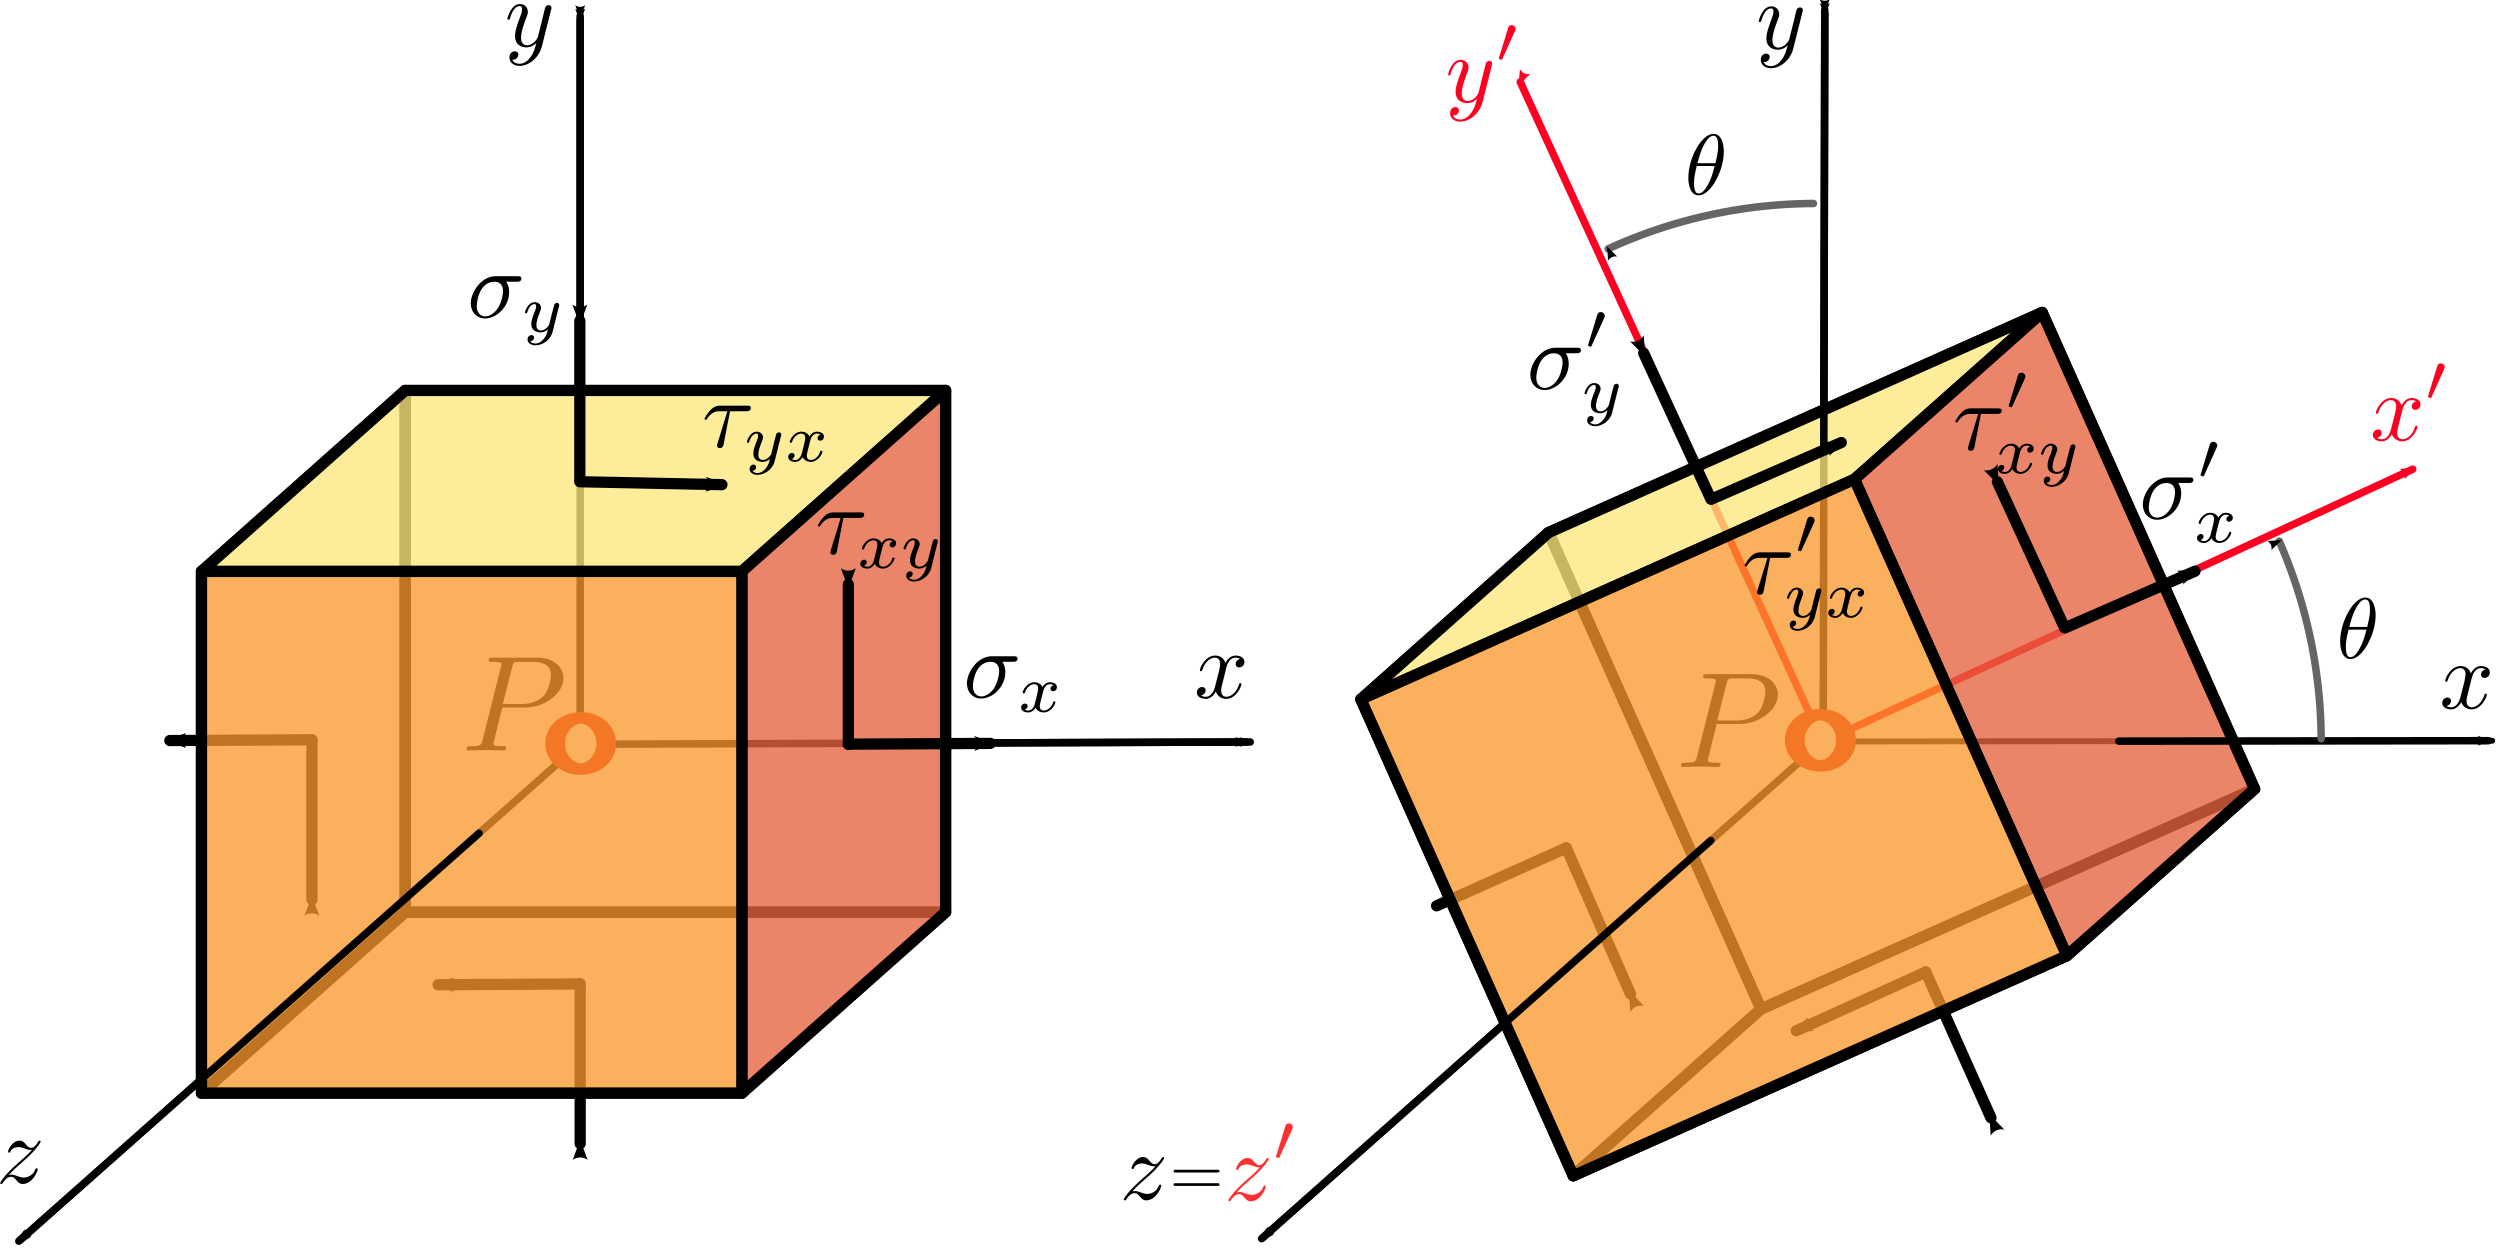 <?xml version="1.0" encoding="UTF-8" standalone="no"?>
<!-- Created with Inkscape (http://www.inkscape.org/) -->
<svg
   xmlns:ns0="http://www.iki.fi/pav/software/textext/"
   xmlns:dc="http://purl.org/dc/elements/1.1/"
   xmlns:cc="http://creativecommons.org/ns#"
   xmlns:rdf="http://www.w3.org/1999/02/22-rdf-syntax-ns#"
   xmlns:svg="http://www.w3.org/2000/svg"
   xmlns="http://www.w3.org/2000/svg"
   xmlns:sodipodi="http://sodipodi.sourceforge.net/DTD/sodipodi-0.dtd"
   xmlns:inkscape="http://www.inkscape.org/namespaces/inkscape"
   width="666.084"
   height="332.463"
   id="svg10343"
   sodipodi:version="0.32"
   inkscape:version="0.46"
   sodipodi:docname="stress transformation 2d.svg"
   inkscape:output_extension="org.inkscape.output.svg.inkscape"
   version="1.0">
  <sodipodi:namedview
     id="base"
     pagecolor="#ffffff"
     bordercolor="#666666"
     borderopacity="1.0"
     gridtolerance="10000"
     guidetolerance="10"
     objecttolerance="10"
     inkscape:pageopacity="0.0"
     inkscape:pageshadow="2"
     inkscape:zoom="0.79583815"
     inkscape:cx="749.74717"
     inkscape:cy="181.64482"
     inkscape:document-units="px"
     inkscape:current-layer="layer1"
     showgrid="false"
     inkscape:window-width="1680"
     inkscape:window-height="960"
     inkscape:window-x="0"
     inkscape:window-y="56" />
  <defs
     id="defs10345">
    <inkscape:perspective
       id="perspective3672"
       inkscape:persp3d-origin="618.67374 : 126.75659 : 1"
       inkscape:vp_z="458.82257 : 407.59497 : 0"
       inkscape:vp_y="3.8575818e-13 : 1361.7802 : 0"
       inkscape:vp_x="-660.02466 : 8.0827039e-14 : 0"
       sodipodi:type="inkscape:persp3d" />
    <marker
       style="overflow:visible"
       id="Arrow2Mend"
       refX="0"
       refY="0"
       orient="auto"
       inkscape:stockid="Arrow2Mend">
      <path
         transform="scale(-0.6,-0.6)"
         d="M 8.719,4.034 L -2.207,0.016 L 8.719,-4.002 C 6.973,-1.63 6.983,1.616 8.719,4.034 z"
         style="font-size:12px;fill-rule:evenodd;stroke-width:0.625;stroke-linejoin:round"
         id="path4923" />
    </marker>
    <inkscape:perspective
       sodipodi:type="inkscape:persp3d"
       inkscape:vp_x="-660.02466 : 8.0827039e-14 : 0"
       inkscape:vp_y="3.8575818e-13 : 1361.7802 : 0"
       inkscape:vp_z="458.82257 : 407.59497 : 0"
       inkscape:persp3d-origin="472.17626 : -483.09909 : 1"
       id="perspective2483" />
    <inkscape:perspective
       id="perspective3371"
       inkscape:persp3d-origin="1018.5412 : -306.45957 : 1"
       inkscape:vp_z="458.82458 : 407.5927 : 0"
       inkscape:vp_y="-554.45574 : 1243.7943 : 0"
       inkscape:vp_x="-602.83949 : -268.7324 : 0"
       sodipodi:type="inkscape:persp3d" />
    <marker
       style="overflow:visible"
       id="Arrow2Mstart"
       refX="0"
       refY="0"
       orient="auto"
       inkscape:stockid="Arrow2Mstart">
      <path
         transform="scale(0.6,0.6)"
         d="M 8.719,4.034 L -2.207,0.016 L 8.719,-4.002 C 6.973,-1.63 6.983,1.616 8.719,4.034 z"
         style="font-size:12px;fill-rule:evenodd;stroke-width:0.625;stroke-linejoin:round"
         id="path3250" />
    </marker>
    <inkscape:perspective
       sodipodi:type="inkscape:persp3d"
       inkscape:vp_x="0 : 526.18109 : 1"
       inkscape:vp_y="0 : 1000 : 0"
       inkscape:vp_z="744.09448 : 526.18109 : 1"
       inkscape:persp3d-origin="372.04724 : 350.78739 : 1"
       id="perspective10351" />
    <marker
       style="overflow:visible"
       id="Arrow2MstartU"
       refX="0"
       refY="0"
       orient="auto"
       inkscape:stockid="Arrow2MstartU">
      <path
         transform="scale(0.6,0.6)"
         d="M 8.719,4.034 L -2.207,0.016 L 8.719,-4.002 C 6.973,-1.63 6.983,1.616 8.719,4.034 z"
         style="font-size:12px;fill:#e04343;fill-rule:evenodd;stroke:#e04343;stroke-width:0.625;stroke-linejoin:round"
         id="path29522" />
    </marker>
    <marker
       style="overflow:visible"
       id="Arrow2MstartD"
       refX="0"
       refY="0"
       orient="auto"
       inkscape:stockid="Arrow2MstartD">
      <path
         transform="scale(0.6,0.6)"
         d="M 8.719,4.034 L -2.207,0.016 L 8.719,-4.002 C 6.973,-1.63 6.983,1.616 8.719,4.034 z"
         style="font-size:12px;fill:#e04343;fill-rule:evenodd;stroke:#e04343;stroke-width:0.625;stroke-linejoin:round"
         id="path29654" />
    </marker>
    <marker
       style="overflow:visible"
       id="Arrow2MstartU9"
       refX="0"
       refY="0"
       orient="auto"
       inkscape:stockid="Arrow2MstartU9">
      <path
         transform="scale(0.6,0.6)"
         d="M 8.719,4.034 L -2.207,0.016 L 8.719,-4.002 C 6.973,-1.63 6.983,1.616 8.719,4.034 z"
         style="font-size:12px;fill:#ff0022;fill-rule:evenodd;stroke:#ff0022;stroke-width:0.625;stroke-linejoin:round"
         id="path5710" />
    </marker>
    <marker
       style="overflow:visible"
       id="Arrow2MstartDR"
       refX="0"
       refY="0"
       orient="auto"
       inkscape:stockid="Arrow2MstartDR">
      <path
         transform="scale(0.6,0.6)"
         d="M 8.719,4.034 L -2.207,0.016 L 8.719,-4.002 C 6.973,-1.63 6.983,1.616 8.719,4.034 z"
         style="font-size:12px;fill:#ff0022;fill-rule:evenodd;stroke:#ff0022;stroke-width:0.625;stroke-linejoin:round"
         id="path5927" />
    </marker>
  </defs>
  <g
     transform="translate(-21.066,-1346.654)"
     inkscape:label="Layer 1"
     inkscape:groupmode="layer"
     id="layer1">
    <path
       style="fill:none;fill-rule:evenodd;stroke:#000000;stroke-width:1.992;stroke-linecap:round;stroke-linejoin:miter;marker-start:url(#Arrow2Mstart);stroke-miterlimit:4;stroke-dasharray:none;stroke-opacity:1"
       d="M 175.653,1351.859 C 175.653,1372.186 175.653,1544.427 175.653,1544.427"
       id="path4986" />
    <g
       transform="matrix(-0.753,0,0,-0.753,377.697,1795.778)"
       id="g7008"
       inkscape:transform-center-x="-19.1929"
       inkscape:transform-center-y="17.42513">
      <path
         style="fill:none;fill-rule:evenodd;stroke:#000000;stroke-width:3.984;stroke-linecap:round;stroke-linejoin:miter;marker-start:url(#Arrow2Mstart);stroke-miterlimit:4;stroke-dasharray:none;stroke-opacity:1"
         d="M 318.608,248.022 L 268.369,248.292"
         id="path7010" />
      <path
         style="fill:none;fill-rule:evenodd;stroke:#000000;stroke-width:3.984;stroke-linecap:round;stroke-linejoin:miter;marker-start:url(#Arrow2Mstart);stroke-miterlimit:4;stroke-dasharray:none;stroke-opacity:1"
         d="M 268.33,191.765 C 268.33,197.737 268.33,248.349 268.33,248.349"
         id="path7012" />
    </g>
    <g
       inkscape:transform-center-y="17.42513"
       inkscape:transform-center-x="-19.1929"
       id="g7002"
       transform="matrix(-0.753,0,0,-0.753,306.229,1730.721)">
      <path
         id="path7004"
         d="M 318.608,248.022 L 268.369,248.292"
         style="fill:none;fill-rule:evenodd;stroke:#000000;stroke-width:3.984;stroke-linecap:round;stroke-linejoin:miter;marker-start:url(#Arrow2Mstart);stroke-miterlimit:4;stroke-dasharray:none;stroke-opacity:1" />
      <path
         id="path7006"
         d="M 268.33,191.765 C 268.33,197.737 268.33,248.349 268.33,248.349"
         style="fill:none;fill-rule:evenodd;stroke:#000000;stroke-width:3.984;stroke-linecap:round;stroke-linejoin:miter;marker-start:url(#Arrow2Mstart);stroke-miterlimit:4;stroke-dasharray:none;stroke-opacity:1" />
    </g>
    <g
       transform="matrix(-0.688,0.307,-0.307,-0.687,795.004,1693.843)"
       id="g6982"
       inkscape:transform-center-x="8.5755601"
       inkscape:transform-center-y="20.138547">
      <path
         style="fill:none;fill-rule:evenodd;stroke:#000000;stroke-width:3.984;stroke-linecap:round;stroke-linejoin:miter;marker-start:url(#Arrow2Mstart);stroke-miterlimit:4;stroke-dasharray:none;stroke-opacity:1"
         d="M 318.608,248.022 L 268.369,248.292"
         id="path6984" />
      <path
         style="fill:none;fill-rule:evenodd;stroke:#000000;stroke-width:3.984;stroke-linecap:round;stroke-linejoin:miter;marker-start:url(#Arrow2Mstart);stroke-miterlimit:4;stroke-dasharray:none;stroke-opacity:1"
         d="M 268.33,191.765 C 268.33,197.737 268.33,248.349 268.33,248.349"
         id="path6986" />
    </g>
    <path
       id="path2481"
       d="M 26.428,1677.033 L 175.292,1545.08"
       style="fill:none;fill-rule:evenodd;stroke:#000000;stroke-width:2;stroke-linecap:round;stroke-linejoin:miter;marker-start:url(#Arrow2Mstart);stroke-miterlimit:4;stroke-dasharray:none;stroke-opacity:1" />
    <path
       id="path2477"
       d="M 353.087,1544.343 L 176.824,1544.942"
       style="fill:none;fill-rule:evenodd;stroke:#000000;stroke-width:2;stroke-linecap:round;stroke-linejoin:miter;marker-start:url(#Arrow2Mstart);stroke-miterlimit:4;stroke-dasharray:none;stroke-opacity:1" />
    <path
       sodipodi:type="arc"
       style="opacity:1;fill:#ffffff;fill-opacity:1;fill-rule:nonzero;stroke:#e20c0c;stroke-width:2.928;stroke-linecap:round;stroke-linejoin:round;stroke-miterlimit:4;stroke-dasharray:none;stroke-dashoffset:0;stroke-opacity:1"
       id="path3360"
       sodipodi:cx="100.76272"
       sodipodi:cy="484.33752"
       sodipodi:rx="3.7880721"
       sodipodi:ry="6.5659914"
       d="M 104.551,484.338 A 3.788,6.566 0 1 1 96.975,484.338 A 3.788,6.566 0 1 1 104.551,484.338 z"
       transform="matrix(1.798,0,0,1.038,-5.38,1042.005)" />
    <path
       d="M 154.896,1535.159 L 155.041,1534.215 L 157.51,1524.377 C 157.836,1523.106 157.909,1522.997 159.434,1522.997 L 162.919,1522.997 C 165.932,1522.997 167.856,1523.977 167.856,1526.483 C 167.856,1527.898 167.13,1530.984 165.714,1532.291 C 163.899,1533.925 161.721,1534.215 160.123,1534.215 L 155.041,1534.215 L 154.896,1535.159 L 161.031,1535.159 C 166.186,1535.159 171.196,1531.384 171.196,1527.354 C 171.196,1524.558 168.8,1521.872 164.081,1521.872 L 152.354,1521.872 C 151.665,1521.872 151.265,1521.872 151.265,1522.562 C 151.265,1522.997 151.592,1522.997 152.318,1522.997 C 152.79,1522.997 153.443,1523.034 153.879,1523.07 C 154.46,1523.142 154.678,1523.251 154.678,1523.651 C 154.678,1523.796 154.642,1523.905 154.533,1524.341 L 149.668,1543.763 C 149.305,1545.179 149.232,1545.47 146.4,1545.47 C 145.783,1545.47 145.384,1545.47 145.384,1546.159 C 145.384,1546.595 145.82,1546.595 145.928,1546.595 C 146.945,1546.595 149.486,1546.486 150.503,1546.486 C 151.265,1546.486 152.064,1546.523 152.826,1546.523 C 153.625,1546.523 154.424,1546.595 155.186,1546.595 C 155.44,1546.595 155.912,1546.595 155.912,1545.869 C 155.912,1545.47 155.585,1545.47 154.896,1545.47 C 153.552,1545.47 152.536,1545.47 152.536,1544.816 C 152.536,1544.598 152.608,1544.417 152.645,1544.199 L 154.896,1535.159 z"
       style="font-style:normal;font-variant:normal;font-weight:normal;font-stretch:normal;letter-spacing:normal;word-spacing:normal;text-anchor:start;fill:#000000;fill-opacity:1;fill-rule:evenodd;stroke:#000000;stroke-width:0;stroke-linecap:butt;stroke-linejoin:miter;stroke-miterlimit:10.433;stroke-dasharray:none;stroke-dashoffset:0;stroke-opacity:1;display:inline"
       id="path3730" />
    <g
       sodipodi:type="inkscape:box3d"
       style="opacity:1;fill:#f5be28;fill-opacity:1;fill-rule:nonzero;stroke:#000000;stroke-width:3.755;stroke-linecap:round;stroke-linejoin:miter;stroke-miterlimit:4;stroke-dasharray:none;stroke-opacity:1"
       id="g2439"
       inkscape:perspectiveID="#perspective2483"
       inkscape:corner0="0.57022272 : 0.48709362 : 0 : 1"
       inkscape:corner7="0.35208231 : 0.38502763 : 0.11828921 : 1">
      <path
         sodipodi:type="inkscape:box3dside"
         id="path2441"
         style="fill:none;fill-rule:evenodd;stroke:#000000;stroke-width:3;stroke-linecap:butt;stroke-linejoin:round;stroke-miterlimit:4;stroke-dasharray:none;stroke-opacity:1"
         inkscape:box3dsidetype="11"
         d="M 129.023,1450.688 L 273.001,1450.688 L 273.001,1589.679 L 129.023,1589.679 L 129.023,1450.688 z" />
      <path
         sodipodi:type="inkscape:box3dside"
         id="path2443"
         style="fill:none;fill-rule:evenodd;stroke:#000000;stroke-width:3;stroke-linecap:butt;stroke-linejoin:round;stroke-miterlimit:4;stroke-dasharray:none;stroke-opacity:1"
         inkscape:box3dsidetype="6"
         d="M 74.749,1498.902 L 74.749,1637.893 L 129.023,1589.679 L 129.023,1450.688 L 74.749,1498.902 z" />
      <path
         sodipodi:type="inkscape:box3dside"
         id="path2445"
         style="fill:none;fill-rule:evenodd;stroke:#000000;stroke-width:3;stroke-linecap:butt;stroke-linejoin:round;stroke-miterlimit:4;stroke-dasharray:none;stroke-opacity:1"
         inkscape:box3dsidetype="13"
         d="M 74.749,1637.893 L 218.727,1637.893 L 273.001,1589.679 L 129.023,1589.679 L 74.749,1637.893 z" />
      <path
         sodipodi:type="inkscape:box3dside"
         id="path2447"
         style="fill:#fce880;fill-opacity:0.784;fill-rule:evenodd;stroke:#000000;stroke-width:3;stroke-linecap:butt;stroke-linejoin:round;stroke-miterlimit:4;stroke-dasharray:none;stroke-opacity:1"
         inkscape:box3dsidetype="5"
         d="M 74.749,1498.902 L 218.727,1498.902 L 273.001,1450.688 L 129.023,1450.688 L 74.749,1498.902 z" />
      <path
         sodipodi:type="inkscape:box3dside"
         id="path2449"
         style="fill:#e46441;fill-opacity:0.784;fill-rule:evenodd;stroke:#000000;stroke-width:3;stroke-linecap:butt;stroke-linejoin:round;stroke-miterlimit:4;stroke-dasharray:none;stroke-opacity:1"
         inkscape:box3dsidetype="14"
         d="M 218.727,1498.902 L 218.727,1637.893 L 273.001,1589.679 L 273.001,1450.688 L 218.727,1498.902 z" />
      <path
         sodipodi:type="inkscape:box3dside"
         id="path2451"
         style="fill:#f9982d;fill-opacity:0.765;fill-rule:evenodd;stroke:#000000;stroke-width:3;stroke-linecap:butt;stroke-linejoin:round;stroke-miterlimit:4;stroke-dasharray:none;stroke-opacity:1"
         inkscape:box3dsidetype="3"
         d="M 74.749,1498.902 L 218.727,1498.902 L 218.727,1637.893 L 74.749,1637.893 L 74.749,1498.902 z" />
    </g>
    <path
       id="path2479"
       d="M 175.647,1350.918 C 175.647,1363.998 175.647,1474.829 175.647,1474.829"
       style="fill:none;fill-rule:evenodd;stroke:#000000;stroke-width:2;stroke-linecap:round;stroke-linejoin:miter;marker-start:url(#Arrow2Mstart);stroke-miterlimit:4;stroke-dasharray:none;stroke-opacity:1" />
    <path
       style="fill:none;fill-rule:evenodd;stroke:#ff0022;stroke-width:2;stroke-linecap:round;stroke-linejoin:miter;marker-start:url(#Arrow2MstartDR);stroke-miterlimit:4;stroke-dasharray:none;stroke-opacity:1"
       d="M 663.896,1471.667 L 506.37,1544.477"
       id="path3469" />
    <path
       style="fill:none;fill-rule:evenodd;stroke:#ff0022;stroke-width:2;stroke-linecap:round;stroke-linejoin:miter;marker-start:url(#Arrow2MstartU9);stroke-miterlimit:4;stroke-dasharray:none;stroke-opacity:1"
       d="M 426.108,1368.498 C 434.606,1387.049 506.617,1544.247 506.617,1544.247"
       id="path3471" />
    <path
       style="fill:none;fill-rule:evenodd;stroke:#000000;stroke-width:2;stroke-linecap:round;stroke-linejoin:miter;marker-start:url(#Arrow2Mstart);stroke-miterlimit:4;stroke-dasharray:none;stroke-opacity:1"
       d="M 357.597,1676.322 L 506.461,1544.369"
       id="path5333" />
    <path
       id="path5400"
       d="M 685.075,1544.004 L 506.25,1544.214"
       style="fill:none;fill-rule:evenodd;stroke:#000000;stroke-width:1.567;stroke-linecap:round;stroke-linejoin:miter;marker-start:url(#Arrow2Mstart);stroke-miterlimit:4;stroke-dasharray:none;stroke-opacity:1" />
    <g
       style="fill:#0169c9"
       id="g2453"
       transform="matrix(0.753,0,0,0.753,-24.196,1284.655)">
      <path
         id="path2455"
         d="M 315.545,253.817 L 265.306,252.787"
         style="fill:#0169c9;fill-rule:evenodd;stroke:#000000;stroke-width:3.984;stroke-linecap:round;stroke-linejoin:miter;marker-start:url(#Arrow2Mstart);stroke-miterlimit:4;stroke-dasharray:none;stroke-opacity:1" />
      <path
         id="path2457"
         d="M 265.267,195.85 C 265.267,201.823 265.267,252.434 265.267,252.434"
         style="fill:#0169c9;fill-rule:evenodd;stroke:#000000;stroke-width:3.984;stroke-linecap:round;stroke-linejoin:miter;marker-start:url(#Arrow2Mstart);stroke-miterlimit:4;stroke-dasharray:none;stroke-opacity:1" />
    </g>
    <g
       transform="matrix(0.753,0,0,0.753,45.031,1357.958)"
       id="g2545">
      <path
         style="fill:none;fill-rule:evenodd;stroke:#000000;stroke-width:3.984;stroke-linecap:round;stroke-linejoin:miter;marker-start:url(#Arrow2Mstart);stroke-miterlimit:4;stroke-dasharray:none;stroke-opacity:1"
         d="M 318.608,248.022 L 268.369,248.292"
         id="path2547" />
      <path
         style="fill:none;fill-rule:evenodd;stroke:#000000;stroke-width:3.984;stroke-linecap:round;stroke-linejoin:miter;marker-start:url(#Arrow2Mstart);stroke-miterlimit:4;stroke-dasharray:none;stroke-opacity:1"
         d="M 268.33,191.765 C 268.33,197.737 268.33,248.349 268.33,248.349"
         id="path2549" />
    </g>
    <path
       id="path5402"
       d="M 507.255,1350.363 C 507.21,1370.768 506.826,1543.674 506.826,1543.674"
       style="fill:none;fill-rule:evenodd;stroke:#000000;stroke-width:2;stroke-linecap:round;stroke-linejoin:miter;marker-start:url(#Arrow2Mstart);stroke-miterlimit:4;stroke-dasharray:none;stroke-opacity:1" />
    <g
       inkscape:transform-center-y="20.063812"
       inkscape:transform-center-x="9.768472"
       id="g6976"
       transform="matrix(-0.689,0.303,-0.303,-0.689,698.49,1662.343)">
      <path
         id="path6978"
         d="M 318.608,248.022 L 268.369,248.292"
         style="fill:none;fill-rule:evenodd;stroke:#000000;stroke-width:3.984;stroke-linecap:round;stroke-linejoin:miter;marker-start:url(#Arrow2Mstart);stroke-miterlimit:4;stroke-dasharray:none;stroke-opacity:1" />
      <path
         id="path6980"
         d="M 268.33,191.765 C 268.33,197.737 268.33,248.349 268.33,248.349"
         style="fill:none;fill-rule:evenodd;stroke:#000000;stroke-width:3.984;stroke-linecap:round;stroke-linejoin:miter;marker-start:url(#Arrow2Mstart);stroke-miterlimit:4;stroke-dasharray:none;stroke-opacity:1" />
    </g>
    <path
       transform="matrix(1.798,0,0,1.038,324.909,1041.149)"
       d="M 104.551,484.338 A 3.788,6.566 0 1 1 96.975,484.338 A 3.788,6.566 0 1 1 104.551,484.338 z"
       sodipodi:ry="6.5659914"
       sodipodi:rx="3.7880721"
       sodipodi:cy="484.33752"
       sodipodi:cx="100.76272"
       id="path7309"
       style="opacity:1;fill:#ffffff;fill-opacity:1;fill-rule:nonzero;stroke:#e20c0c;stroke-width:2.928;stroke-linecap:round;stroke-linejoin:round;stroke-miterlimit:4;stroke-dasharray:none;stroke-dashoffset:0;stroke-opacity:1"
       sodipodi:type="arc" />
    <path
       id="path7857"
       style="font-style:normal;font-variant:normal;font-weight:normal;font-stretch:normal;letter-spacing:normal;word-spacing:normal;text-anchor:start;fill:#000000;fill-opacity:1;fill-rule:evenodd;stroke:#000000;stroke-width:0;stroke-linecap:butt;stroke-linejoin:miter;stroke-miterlimit:10.433;stroke-dasharray:none;stroke-dashoffset:0;stroke-opacity:1;display:inline"
       d="M 478.454,1539.557 L 478.599,1538.613 L 481.068,1528.775 C 481.395,1527.504 481.467,1527.395 482.992,1527.395 L 486.477,1527.395 C 489.49,1527.395 491.415,1528.375 491.415,1530.88 C 491.415,1532.296 490.688,1535.382 489.273,1536.689 C 487.457,1538.323 485.279,1538.613 483.682,1538.613 L 478.599,1538.613 L 478.454,1539.557 L 484.589,1539.557 C 489.745,1539.557 494.755,1535.782 494.755,1531.752 C 494.755,1528.956 492.358,1526.27 487.639,1526.27 L 475.913,1526.27 C 475.223,1526.27 474.823,1526.27 474.823,1526.959 C 474.823,1527.395 475.15,1527.395 475.876,1527.395 C 476.348,1527.395 477.002,1527.431 477.437,1527.468 C 478.018,1527.54 478.236,1527.649 478.236,1528.049 C 478.236,1528.194 478.2,1528.303 478.091,1528.738 L 473.226,1548.161 C 472.863,1549.577 472.79,1549.868 469.959,1549.868 C 469.341,1549.868 468.942,1549.868 468.942,1550.557 C 468.942,1550.993 469.378,1550.993 469.487,1550.993 C 470.503,1550.993 473.045,1550.884 474.061,1550.884 C 474.823,1550.884 475.622,1550.92 476.385,1550.92 C 477.183,1550.92 477.982,1550.993 478.744,1550.993 C 478.998,1550.993 479.47,1550.993 479.47,1550.267 C 479.47,1549.868 479.144,1549.868 478.454,1549.868 C 477.111,1549.868 476.094,1549.868 476.094,1549.214 C 476.094,1548.996 476.167,1548.815 476.203,1548.597 L 478.454,1539.557 z" />
    <g
       inkscape:corner7="0.35208231 : 0.38502763 : 0.10902148 : 1"
       inkscape:corner0="0.57022272 : 0.48709362 : 0 : 1"
       inkscape:perspectiveID="#perspective3371"
       id="g3357"
       style="opacity:1;fill:#f5be28;fill-opacity:1;fill-rule:nonzero;stroke:#000000;stroke-width:3.755;stroke-linecap:round;stroke-linejoin:miter;stroke-miterlimit:4;stroke-dasharray:none;stroke-opacity:1"
       sodipodi:type="inkscape:box3d">
      <path
         d="M 433.672,1488.533 L 565.176,1429.912 L 621.767,1556.861 L 490.263,1615.482 L 433.672,1488.533 z"
         inkscape:box3dsidetype="11"
         style="fill:none;fill-rule:evenodd;stroke:#000000;stroke-width:3;stroke-linecap:butt;stroke-linejoin:round;stroke-miterlimit:4;stroke-dasharray:none;stroke-opacity:1"
         id="path3359"
         sodipodi:type="inkscape:box3dside" />
      <path
         d="M 383.651,1532.97 L 440.242,1659.919 L 490.263,1615.482 L 433.672,1488.533 L 383.651,1532.97 z"
         inkscape:box3dsidetype="6"
         style="fill:none;fill-rule:evenodd;stroke:#000000;stroke-width:3;stroke-linecap:butt;stroke-linejoin:round;stroke-miterlimit:4;stroke-dasharray:none;stroke-opacity:1"
         id="path3361"
         sodipodi:type="inkscape:box3dside" />
      <path
         d="M 440.242,1659.919 L 571.745,1601.297 L 621.767,1556.861 L 490.263,1615.482 L 440.242,1659.919 z"
         inkscape:box3dsidetype="13"
         style="fill:none;fill-rule:evenodd;stroke:#000000;stroke-width:3;stroke-linecap:butt;stroke-linejoin:round;stroke-miterlimit:4;stroke-dasharray:none;stroke-opacity:1"
         id="path3363"
         sodipodi:type="inkscape:box3dside" />
      <path
         d="M 383.651,1532.97 L 515.154,1474.348 L 565.176,1429.912 L 433.672,1488.533 L 383.651,1532.97 z"
         inkscape:box3dsidetype="5"
         style="fill:#fce880;fill-opacity:0.784;fill-rule:evenodd;stroke:#000000;stroke-width:3;stroke-linecap:butt;stroke-linejoin:round;stroke-miterlimit:4;stroke-dasharray:none;stroke-opacity:1"
         id="path3365"
         sodipodi:type="inkscape:box3dside" />
      <path
         d="M 515.154,1474.348 L 571.745,1601.297 L 621.767,1556.861 L 565.176,1429.912 L 515.154,1474.348 z"
         inkscape:box3dsidetype="14"
         style="fill:#e46441;fill-opacity:0.784;fill-rule:evenodd;stroke:#000000;stroke-width:3;stroke-linecap:butt;stroke-linejoin:round;stroke-miterlimit:4;stroke-dasharray:none;stroke-opacity:1"
         id="path3367"
         sodipodi:type="inkscape:box3dside" />
      <path
         d="M 383.651,1532.97 L 515.154,1474.348 L 571.745,1601.297 L 440.242,1659.919 L 383.651,1532.97 z"
         inkscape:box3dsidetype="3"
         style="fill:#f9982d;fill-opacity:0.765;fill-rule:evenodd;stroke:#000000;stroke-width:3;stroke-linecap:butt;stroke-linejoin:round;stroke-miterlimit:4;stroke-dasharray:none;stroke-opacity:1"
         id="path3369"
         sodipodi:type="inkscape:box3dside" />
    </g>
    <g
       transform="matrix(0.684,-0.315,0.315,0.684,310.098,1424.625)"
       id="g3379">
      <path
         style="fill:none;fill-rule:evenodd;stroke:#000000;stroke-width:3.984;stroke-linecap:round;stroke-linejoin:miter;marker-start:url(#Arrow2Mstart);stroke-miterlimit:4;stroke-dasharray:none;stroke-opacity:1"
         d="M 315.545,253.817 L 265.306,252.787"
         id="path3381" />
      <path
         style="fill:none;fill-rule:evenodd;stroke:#000000;stroke-width:3.984;stroke-linecap:round;stroke-linejoin:miter;marker-start:url(#Arrow2Mstart);stroke-miterlimit:4;stroke-dasharray:none;stroke-opacity:1"
         d="M 265.267,195.85 C 265.267,201.823 265.267,252.434 265.267,252.434"
         id="path3383" />
    </g>
    <g
       id="g3373"
       transform="matrix(0.684,-0.315,0.315,0.684,215.86,1390.343)">
      <path
         id="path3375"
         d="M 315.545,253.817 L 265.306,252.787"
         style="fill:none;fill-rule:evenodd;stroke:#000000;stroke-width:3.984;stroke-linecap:round;stroke-linejoin:miter;marker-start:url(#Arrow2Mstart);stroke-miterlimit:4;stroke-dasharray:none;stroke-opacity:1" />
      <path
         id="path3377"
         d="M 265.267,195.85 C 265.267,201.823 265.267,252.434 265.267,252.434"
         style="fill:none;fill-rule:evenodd;stroke:#000000;stroke-width:3.984;stroke-linecap:round;stroke-linejoin:miter;marker-start:url(#Arrow2Mstart);stroke-miterlimit:4;stroke-dasharray:none;stroke-opacity:1" />
    </g>
    <path
       id="path10694"
       d="M 357.211,1676.67 L 476.873,1570.602"
       style="fill:none;fill-rule:evenodd;stroke:#000000;stroke-width:2;stroke-linecap:round;stroke-linejoin:miter;marker-start:url(#Arrow2Mstart);stroke-miterlimit:4;stroke-dasharray:none;stroke-opacity:1" />
    <path
       style="fill:none;fill-rule:evenodd;stroke:#000000;stroke-width:2;stroke-linecap:round;stroke-linejoin:miter;marker-start:url(#Arrow2Mstart);stroke-miterlimit:4;stroke-dasharray:none;stroke-opacity:1"
       d="M 684.047,1544.001 L 585.582,1544.117"
       id="path10696" />
    <path
       style="fill:none;fill-rule:evenodd;stroke:#000000;stroke-width:2;stroke-linecap:round;stroke-linejoin:miter;marker-start:url(#Arrow2Mstart);stroke-miterlimit:4;stroke-dasharray:none;stroke-opacity:1"
       d="M 507.238,1349.303 C 507.211,1361.545 506.981,1465.282 506.981,1465.282"
       id="path11213" />
    <g
       transform="matrix(2.556,0,0,-2.556,-848.148,3038.876)"
       xml:space="preserve"
       style="font-style:normal;font-variant:normal;font-weight:normal;font-stretch:normal;letter-spacing:normal;word-spacing:normal;text-anchor:start;fill:none;fill-opacity:1;fill-rule:evenodd;stroke:#000000;stroke-linecap:butt;stroke-linejoin:miter;stroke-miterlimit:10.433;stroke-dasharray:none;stroke-dashoffset:0;stroke-opacity:1"
       ns0:text="\\begin{displaymath}\ny\n\\end{displaymath}"
       ns0:preamble=""
       id="g2993">
<path
   d="M 397.51,661.03 L 397.51,661.03 L 397.52,661.04 L 397.52,661.05 L 397.52,661.05 L 397.52,661.06 L 397.53,661.08 L 397.53,661.09 L 397.53,661.1 L 397.53,661.1 L 397.54,661.11 L 397.54,661.12 L 397.54,661.13 L 397.54,661.14 L 397.54,661.14 L 397.54,661.15 L 397.54,661.16 L 397.55,661.16 L 397.55,661.17 L 397.55,661.17 L 397.55,661.18 L 397.55,661.19 L 397.55,661.19 L 397.55,661.2 L 397.55,661.21 L 397.55,661.22 L 397.55,661.23 L 397.55,661.24 L 397.55,661.24 L 397.55,661.25 L 397.55,661.26 C 397.55,661.44 397.41,661.53 397.26,661.53 C 397.16,661.53 397,661.47 396.91,661.32 C 396.89,661.27 396.81,660.96 396.77,660.78 C 396.7,660.52 396.64,660.25 396.58,659.98 L 396.13,658.19 C 396.09,658.04 395.66,657.34 395,657.34 C 394.49,657.34 394.38,657.78 394.38,658.15 C 394.38,658.61 394.55,659.22 394.89,660.1 C 395.05,660.51 395.09,660.62 395.09,660.82 C 395.09,661.27 394.77,661.64 394.27,661.64 C 393.33,661.64 392.96,660.19 392.96,660.1 C 392.96,660 393.06,660 393.08,660 C 393.18,660 393.19,660.02 393.24,660.18 C 393.51,661.12 393.9,661.42 394.24,661.42 C 394.32,661.42 394.49,661.42 394.49,661.1 C 394.49,660.85 394.39,660.59 394.32,660.4 C 393.92,659.34 393.75,658.78 393.75,658.31 C 393.75,657.42 394.37,657.12 394.96,657.12 C 395.35,657.12 395.69,657.29 395.97,657.57 C 395.84,657.05 395.72,656.57 395.32,656.04 C 395.06,655.7 394.68,655.41 394.22,655.41 C 394.08,655.41 393.64,655.44 393.47,655.83 C 393.63,655.83 393.76,655.83 393.89,655.95 C 393.99,656.04 394.1,656.17 394.1,656.36 C 394.1,656.66 393.83,656.71 393.73,656.71 C 393.5,656.71 393.17,656.54 393.17,656.06 C 393.17,655.56 393.61,655.19 394.22,655.19 C 395.25,655.19 396.28,656.1 396.55,657.22 L 397.51,661.03 z"
   style="fill:#000000;stroke-width:0"
   id="path2995" />
</g>    <g
       id="g3359"
       ns0:preamble=""
       ns0:text="\\begin{displaymath}\nx\n\\end{displaymath}"
       style="font-style:normal;font-variant:normal;font-weight:normal;font-stretch:normal;letter-spacing:normal;word-spacing:normal;text-anchor:start;fill:none;fill-opacity:1;fill-rule:evenodd;stroke:#000000;stroke-linecap:butt;stroke-linejoin:miter;stroke-miterlimit:10.433;stroke-dasharray:none;stroke-dashoffset:0;stroke-opacity:1"
       xml:space="preserve"
       transform="matrix(2.556,0,0,-2.556,-663.867,3212.463)">
<path
   id="path3362"
   style="fill:#000000;stroke-width:0"
   d="M 395.77,660.24 L 395.77,660.27 L 395.78,660.3 L 395.79,660.33 L 395.8,660.37 L 395.81,660.4 L 395.82,660.45 L 395.83,660.49 L 395.85,660.53 L 395.86,660.58 L 395.88,660.63 L 395.9,660.68 L 395.92,660.73 L 395.94,660.78 L 395.97,660.83 L 395.99,660.88 L 396.02,660.93 L 396.05,660.97 L 396.08,661.02 L 396.11,661.07 L 396.15,661.11 L 396.19,661.16 L 396.23,661.2 L 396.27,661.23 L 396.31,661.27 L 396.36,661.3 L 396.41,661.33 L 396.43,661.34 L 396.46,661.36 L 396.48,661.37 L 396.51,661.38 L 396.54,661.39 L 396.57,661.39 L 396.6,661.4 L 396.63,661.41 L 396.66,661.41 L 396.69,661.41 L 396.72,661.42 L 396.75,661.42 C 396.8,661.42 397.04,661.42 397.25,661.29 C 396.97,661.24 396.77,660.99 396.77,660.75 C 396.77,660.59 396.88,660.4 397.15,660.4 C 397.37,660.4 397.69,660.58 397.69,660.98 C 397.69,661.5 397.1,661.64 396.76,661.64 C 396.18,661.64 395.83,661.11 395.71,660.88 C 395.47,661.54 394.93,661.64 394.64,661.64 C 393.6,661.64 393.04,660.35 393.04,660.1 C 393.04,660 393.14,660 393.15,660 C 393.23,660 393.26,660.02 393.28,660.11 C 393.62,661.17 394.28,661.42 394.62,661.42 C 394.81,661.42 395.16,661.33 395.16,660.75 C 395.16,660.44 394.99,659.77 394.62,658.38 C 394.46,657.76 394.11,657.34 393.67,657.34 C 393.61,657.34 393.38,657.34 393.17,657.47 C 393.42,657.52 393.64,657.73 393.64,658.01 C 393.64,658.28 393.42,658.36 393.27,658.36 C 392.98,658.36 392.73,658.1 392.73,657.78 C 392.73,657.32 393.23,657.12 393.66,657.12 C 394.32,657.12 394.68,657.82 394.71,657.88 C 394.83,657.51 395.19,657.12 395.79,657.12 C 396.81,657.12 397.38,658.41 397.38,658.66 C 397.38,658.76 397.29,658.76 397.26,658.76 C 397.17,658.76 397.15,658.72 397.13,658.65 C 396.8,657.58 396.12,657.34 395.8,657.34 C 395.42,657.34 395.26,657.66 395.26,658 C 395.26,658.22 395.32,658.44 395.43,658.88 L 395.77,660.24 z" />
</g>    <g
       transform="matrix(2.556,0,0,-2.556,-983.852,3341.71)"
       xml:space="preserve"
       style="font-style:normal;font-variant:normal;font-weight:normal;font-stretch:normal;letter-spacing:normal;word-spacing:normal;text-anchor:start;fill:none;fill-opacity:1;fill-rule:evenodd;stroke:#000000;stroke-linecap:butt;stroke-linejoin:miter;stroke-miterlimit:10.433;stroke-dasharray:none;stroke-dashoffset:0;stroke-opacity:1"
       ns0:text="\\begin{displaymath}\nz\n\\end{displaymath}"
       ns0:preamble=""
       id="g3548">
<path
   d="M 394.08,658.06 L 394.13,658.11 L 394.18,658.16 L 394.22,658.21 L 394.27,658.26 L 394.31,658.31 L 394.36,658.35 L 394.4,658.4 L 394.44,658.44 L 394.48,658.48 L 394.52,658.52 L 394.56,658.55 L 394.59,658.59 L 394.63,658.63 L 394.67,658.66 L 394.74,658.73 L 394.81,658.79 L 394.87,658.85 L 394.94,658.91 L 395,658.97 L 395.13,659.08 L 395.2,659.14 L 395.26,659.2 C 395.26,659.21 395.88,659.73 396.24,660.09 C 397.19,661.02 397.4,661.5 397.4,661.54 C 397.4,661.64 397.32,661.64 397.3,661.64 C 397.23,661.64 397.2,661.62 397.15,661.53 C 396.85,661.05 396.64,660.89 396.4,660.89 C 396.16,660.89 396.04,661.04 395.89,661.21 C 395.7,661.44 395.53,661.64 395.2,661.64 C 394.46,661.64 394,660.71 394,660.5 C 394,660.45 394.03,660.39 394.12,660.39 C 394.21,660.39 394.23,660.44 394.25,660.5 C 394.44,660.96 395.01,660.97 395.09,660.97 C 395.3,660.97 395.49,660.9 395.72,660.82 C 396.12,660.67 396.23,660.67 396.49,660.67 C 396.13,660.24 395.29,659.52 395.1,659.36 C 394.61,658.92 394.6,658.91 394.21,658.53 C 393.53,657.86 393.18,657.29 393.18,657.22 C 393.18,657.12 393.28,657.12 393.3,657.12 C 393.38,657.12 393.4,657.14 393.46,657.25 C 393.69,657.6 393.99,657.87 394.31,657.87 C 394.54,657.87 394.64,657.78 394.89,657.49 C 395.05,657.28 395.23,657.12 395.52,657.12 C 396.51,657.12 397.09,658.39 397.09,658.66 C 397.09,658.71 397.05,658.76 396.97,658.76 C 396.88,658.76 396.86,658.7 396.83,658.63 C 396.6,657.98 395.96,657.79 395.63,657.79 C 395.43,657.79 395.25,657.85 395.04,657.92 C 394.7,658.05 394.56,658.09 394.35,658.09 C 394.33,658.09 394.17,658.09 394.08,658.06 z"
   style="fill:#000000;stroke-width:0"
   id="path3550" />
</g>    <g
       id="g3643"
       ns0:preamble=""
       ns0:text="\\begin{displaymath}\ny\n\\end{displaymath}"
       style="font-style:normal;font-variant:normal;font-weight:normal;font-stretch:normal;letter-spacing:normal;word-spacing:normal;text-anchor:start;fill:none;fill-opacity:1;fill-rule:evenodd;stroke:#000000;stroke-linecap:butt;stroke-linejoin:miter;stroke-miterlimit:10.433;stroke-dasharray:none;stroke-dashoffset:0;stroke-opacity:1"
       xml:space="preserve"
       transform="matrix(2.556,0,0,-2.556,-514.742,3039.497)">
<path
   id="path3645"
   style="fill:#000000;stroke-width:0"
   d="M 397.51,661.03 L 397.51,661.03 L 397.52,661.04 L 397.52,661.05 L 397.52,661.05 L 397.52,661.06 L 397.53,661.08 L 397.53,661.09 L 397.53,661.1 L 397.53,661.1 L 397.54,661.11 L 397.54,661.12 L 397.54,661.13 L 397.54,661.14 L 397.54,661.14 L 397.54,661.15 L 397.54,661.16 L 397.55,661.16 L 397.55,661.17 L 397.55,661.17 L 397.55,661.18 L 397.55,661.19 L 397.55,661.19 L 397.55,661.2 L 397.55,661.21 L 397.55,661.22 L 397.55,661.23 L 397.55,661.24 L 397.55,661.24 L 397.55,661.25 L 397.55,661.26 C 397.55,661.44 397.41,661.53 397.26,661.53 C 397.16,661.53 397,661.47 396.91,661.32 C 396.89,661.27 396.81,660.96 396.77,660.78 C 396.7,660.52 396.64,660.25 396.58,659.98 L 396.13,658.19 C 396.09,658.04 395.66,657.34 395,657.34 C 394.49,657.34 394.38,657.78 394.38,658.15 C 394.38,658.61 394.55,659.22 394.89,660.1 C 395.05,660.51 395.09,660.62 395.09,660.82 C 395.09,661.27 394.77,661.64 394.27,661.64 C 393.33,661.64 392.96,660.19 392.96,660.1 C 392.96,660 393.06,660 393.08,660 C 393.18,660 393.19,660.02 393.24,660.18 C 393.51,661.12 393.9,661.42 394.24,661.42 C 394.32,661.42 394.49,661.42 394.49,661.1 C 394.49,660.85 394.39,660.59 394.32,660.4 C 393.92,659.34 393.75,658.78 393.75,658.31 C 393.75,657.42 394.37,657.12 394.96,657.12 C 395.35,657.12 395.69,657.29 395.97,657.57 C 395.84,657.05 395.72,656.57 395.32,656.04 C 395.06,655.7 394.68,655.41 394.22,655.41 C 394.08,655.41 393.64,655.44 393.47,655.83 C 393.63,655.83 393.76,655.83 393.89,655.95 C 393.99,656.04 394.1,656.17 394.1,656.36 C 394.1,656.66 393.83,656.71 393.73,656.71 C 393.5,656.71 393.17,656.54 393.17,656.06 C 393.17,655.56 393.61,655.19 394.22,655.19 C 395.25,655.19 396.28,656.1 396.55,657.22 L 397.51,661.03 z" />
</g>    <g
       transform="matrix(2.556,0,0,-2.556,-332.055,3215.258)"
       xml:space="preserve"
       style="font-style:normal;font-variant:normal;font-weight:normal;font-stretch:normal;letter-spacing:normal;word-spacing:normal;text-anchor:start;fill:none;fill-opacity:1;fill-rule:evenodd;stroke:#000000;stroke-linecap:butt;stroke-linejoin:miter;stroke-miterlimit:10.433;stroke-dasharray:none;stroke-dashoffset:0;stroke-opacity:1"
       ns0:text="\\begin{displaymath}\nx\n\\end{displaymath}"
       ns0:preamble=""
       id="g3647">
<path
   d="M 395.77,660.24 L 395.77,660.27 L 395.78,660.3 L 395.79,660.33 L 395.8,660.37 L 395.81,660.4 L 395.82,660.45 L 395.83,660.49 L 395.85,660.53 L 395.86,660.58 L 395.88,660.63 L 395.9,660.68 L 395.92,660.73 L 395.94,660.78 L 395.97,660.83 L 395.99,660.88 L 396.02,660.93 L 396.05,660.97 L 396.08,661.02 L 396.11,661.07 L 396.15,661.11 L 396.19,661.16 L 396.23,661.2 L 396.27,661.23 L 396.31,661.27 L 396.36,661.3 L 396.41,661.33 L 396.43,661.34 L 396.46,661.36 L 396.48,661.37 L 396.51,661.38 L 396.54,661.39 L 396.57,661.39 L 396.6,661.4 L 396.63,661.41 L 396.66,661.41 L 396.69,661.41 L 396.72,661.42 L 396.75,661.42 C 396.8,661.42 397.04,661.42 397.25,661.29 C 396.97,661.24 396.77,660.99 396.77,660.75 C 396.77,660.59 396.88,660.4 397.15,660.4 C 397.37,660.4 397.69,660.58 397.69,660.98 C 397.69,661.5 397.1,661.64 396.76,661.64 C 396.18,661.64 395.83,661.11 395.71,660.88 C 395.47,661.54 394.93,661.64 394.64,661.64 C 393.6,661.64 393.04,660.35 393.04,660.1 C 393.04,660 393.14,660 393.15,660 C 393.23,660 393.26,660.02 393.28,660.11 C 393.62,661.17 394.28,661.42 394.62,661.42 C 394.81,661.42 395.16,661.33 395.16,660.75 C 395.16,660.44 394.99,659.77 394.62,658.38 C 394.46,657.76 394.11,657.34 393.67,657.34 C 393.61,657.34 393.38,657.34 393.17,657.47 C 393.42,657.52 393.64,657.73 393.64,658.01 C 393.64,658.28 393.42,658.36 393.27,658.36 C 392.98,658.36 392.73,658.1 392.73,657.78 C 392.73,657.32 393.23,657.12 393.66,657.12 C 394.32,657.12 394.68,657.82 394.71,657.88 C 394.83,657.51 395.19,657.12 395.79,657.12 C 396.81,657.12 397.38,658.41 397.38,658.66 C 397.38,658.76 397.29,658.76 397.26,658.76 C 397.17,658.76 397.15,658.72 397.13,658.65 C 396.8,657.58 396.12,657.34 395.8,657.34 C 395.42,657.34 395.26,657.66 395.26,658 C 395.26,658.22 395.32,658.44 395.43,658.88 L 395.77,660.24 z"
   style="fill:#000000;stroke-width:0"
   id="path3649" />
</g>    <g
       id="g3651"
       ns0:preamble=""
       ns0:text="\\begin{displaymath}\nz\n\\end{displaymath}"
       style="font-style:normal;font-variant:normal;font-weight:normal;font-stretch:normal;letter-spacing:normal;word-spacing:normal;text-anchor:start;fill:none;fill-opacity:1;fill-rule:evenodd;stroke:#000000;stroke-linecap:butt;stroke-linejoin:miter;stroke-miterlimit:10.433;stroke-dasharray:none;stroke-dashoffset:0;stroke-opacity:1"
       xml:space="preserve"
       transform="matrix(2.556,0,0,-2.556,-684.505,3346.071)">
<path
   id="path3653"
   style="fill:#000000;stroke-width:0"
   d="M 394.08,658.06 L 394.13,658.11 L 394.18,658.16 L 394.22,658.21 L 394.27,658.26 L 394.31,658.31 L 394.36,658.35 L 394.4,658.4 L 394.44,658.44 L 394.48,658.48 L 394.52,658.52 L 394.56,658.55 L 394.59,658.59 L 394.63,658.63 L 394.67,658.66 L 394.74,658.73 L 394.81,658.79 L 394.87,658.85 L 394.94,658.91 L 395,658.97 L 395.13,659.08 L 395.2,659.14 L 395.26,659.2 C 395.26,659.21 395.88,659.73 396.24,660.09 C 397.19,661.02 397.4,661.5 397.4,661.54 C 397.4,661.64 397.32,661.64 397.3,661.64 C 397.23,661.64 397.2,661.62 397.15,661.53 C 396.85,661.05 396.64,660.89 396.4,660.89 C 396.16,660.89 396.04,661.04 395.89,661.21 C 395.7,661.44 395.53,661.64 395.2,661.64 C 394.46,661.64 394,660.71 394,660.5 C 394,660.45 394.03,660.39 394.12,660.39 C 394.21,660.39 394.23,660.44 394.25,660.5 C 394.44,660.96 395.01,660.97 395.09,660.97 C 395.3,660.97 395.49,660.9 395.72,660.82 C 396.12,660.67 396.23,660.67 396.49,660.67 C 396.13,660.24 395.29,659.52 395.1,659.36 C 394.61,658.92 394.6,658.91 394.21,658.53 C 393.53,657.86 393.18,657.29 393.18,657.22 C 393.18,657.12 393.28,657.12 393.3,657.12 C 393.38,657.12 393.4,657.14 393.46,657.25 C 393.69,657.6 393.99,657.87 394.31,657.87 C 394.54,657.87 394.64,657.78 394.89,657.49 C 395.05,657.28 395.23,657.12 395.52,657.12 C 396.51,657.12 397.09,658.39 397.09,658.66 C 397.09,658.71 397.05,658.76 396.97,658.76 C 396.88,658.76 396.86,658.7 396.83,658.63 C 396.6,657.98 395.96,657.79 395.63,657.79 C 395.43,657.79 395.25,657.85 395.04,657.92 C 394.7,658.05 394.56,658.09 394.35,658.09 C 394.33,658.09 394.17,658.09 394.08,658.06 z" />
</g>    <g
       id="g4546"
       ns0:preamble=""
       ns0:text="\\begin{displaymath}\ny\'\n\\end{displaymath}"
       style="font-style:normal;font-variant:normal;font-weight:normal;font-stretch:normal;letter-spacing:normal;word-spacing:normal;text-anchor:start;fill:#ff0022;fill-opacity:1;fill-rule:evenodd;stroke:#000000;stroke-linecap:butt;stroke-linejoin:miter;stroke-miterlimit:10.433;stroke-dasharray:none;stroke-dashoffset:0;stroke-opacity:1"
       xml:space="preserve"
       transform="matrix(2.556,0,0,-2.556,-593.938,3053.731)">
<path
   id="path4548"
   style="fill:#ff0022;fill-opacity:1;stroke-width:0"
   d="M 396.11,661.03 L 396.11,661.03 L 396.11,661.04 L 396.11,661.05 L 396.12,661.05 L 396.12,661.06 L 396.12,661.08 L 396.12,661.09 L 396.13,661.1 L 396.13,661.1 L 396.13,661.11 L 396.13,661.12 L 396.14,661.13 L 396.14,661.14 L 396.14,661.14 L 396.14,661.15 L 396.14,661.16 L 396.14,661.16 L 396.14,661.17 L 396.14,661.17 L 396.15,661.18 L 396.15,661.19 L 396.15,661.19 L 396.15,661.2 L 396.15,661.21 L 396.15,661.22 L 396.15,661.23 L 396.15,661.24 L 396.15,661.24 L 396.15,661.25 L 396.15,661.26 C 396.15,661.44 396.01,661.53 395.86,661.53 C 395.76,661.53 395.6,661.47 395.51,661.32 C 395.49,661.27 395.41,660.96 395.37,660.78 C 395.3,660.52 395.23,660.25 395.17,659.98 L 394.73,658.19 C 394.68,658.04 394.26,657.34 393.6,657.34 C 393.09,657.34 392.98,657.78 392.98,658.15 C 392.98,658.61 393.15,659.22 393.49,660.1 C 393.65,660.51 393.69,660.62 393.69,660.82 C 393.69,661.27 393.37,661.64 392.87,661.64 C 391.92,661.64 391.56,660.19 391.56,660.1 C 391.56,660 391.66,660 391.68,660 C 391.78,660 391.79,660.02 391.83,660.18 C 392.1,661.12 392.5,661.42 392.84,661.42 C 392.92,661.42 393.09,661.42 393.09,661.1 C 393.09,660.85 392.99,660.59 392.92,660.4 C 392.52,659.34 392.34,658.78 392.34,658.31 C 392.34,657.42 392.97,657.12 393.56,657.12 C 393.95,657.12 394.29,657.29 394.57,657.57 C 394.44,657.05 394.32,656.57 393.92,656.04 C 393.66,655.7 393.28,655.41 392.82,655.41 C 392.68,655.41 392.23,655.44 392.07,655.83 C 392.22,655.83 392.35,655.83 392.49,655.95 C 392.59,656.04 392.69,656.17 392.69,656.36 C 392.69,656.66 392.42,656.71 392.32,656.71 C 392.09,656.71 391.77,656.54 391.77,656.06 C 391.77,655.56 392.2,655.19 392.82,655.19 C 393.85,655.19 394.87,656.1 395.15,657.22 L 396.11,661.03 z" />
<path
   id="path4550"
   style="fill:#ff0022;fill-opacity:1;stroke-width:0"
   d="M 398.54,664.65 L 398.54,664.66 L 398.55,664.67 L 398.55,664.69 L 398.56,664.7 L 398.56,664.71 L 398.57,664.72 L 398.57,664.73 L 398.58,664.75 L 398.58,664.76 L 398.58,664.77 L 398.58,664.77 L 398.59,664.78 L 398.59,664.79 L 398.59,664.79 L 398.59,664.8 L 398.59,664.81 L 398.59,664.81 L 398.59,664.82 L 398.59,664.83 L 398.59,664.84 L 398.59,664.85 L 398.59,664.86 L 398.6,664.86 C 398.6,665.08 398.41,665.25 398.18,665.25 C 397.9,665.25 397.83,665.02 397.81,664.93 L 396.88,661.91 C 396.87,661.89 396.85,661.8 396.85,661.79 C 396.85,661.71 397.06,661.64 397.12,661.64 C 397.17,661.64 397.19,661.67 397.22,661.74 L 398.54,664.65 z" />
</g>    <g
       transform="matrix(2.556,0,0,-2.556,-346.963,3143.846)"
       xml:space="preserve"
       style="font-style:normal;font-variant:normal;font-weight:normal;font-stretch:normal;letter-spacing:normal;word-spacing:normal;text-anchor:start;fill:#ff0022;fill-opacity:1;fill-rule:evenodd;stroke:none;stroke-linecap:butt;stroke-linejoin:miter;stroke-miterlimit:10.433;stroke-dasharray:none;stroke-dashoffset:0;stroke-opacity:1"
       ns0:text="\\begin{displaymath}\nx\'\n\\end{displaymath}"
       ns0:preamble=""
       id="g4760">
<path
   d="M 394.37,660.24 L 394.38,660.27 L 394.38,660.3 L 394.39,660.33 L 394.4,660.37 L 394.41,660.4 L 394.42,660.45 L 394.44,660.49 L 394.45,660.53 L 394.47,660.58 L 394.48,660.63 L 394.5,660.68 L 394.52,660.73 L 394.55,660.78 L 394.57,660.83 L 394.6,660.88 L 394.62,660.93 L 394.65,660.97 L 394.68,661.02 L 394.72,661.07 L 394.75,661.11 L 394.79,661.16 L 394.83,661.2 L 394.87,661.23 L 394.92,661.27 L 394.96,661.3 L 395.01,661.33 L 395.04,661.34 L 395.06,661.36 L 395.09,661.37 L 395.12,661.38 L 395.14,661.39 L 395.17,661.39 L 395.2,661.4 L 395.23,661.41 L 395.26,661.41 L 395.29,661.41 L 395.32,661.42 L 395.36,661.42 C 395.41,661.42 395.64,661.42 395.85,661.29 C 395.58,661.24 395.38,660.99 395.38,660.75 C 395.38,660.59 395.49,660.4 395.76,660.4 C 395.97,660.4 396.29,660.58 396.29,660.98 C 396.29,661.5 395.7,661.64 395.37,661.64 C 394.79,661.64 394.44,661.11 394.32,660.88 C 394.07,661.54 393.53,661.64 393.24,661.64 C 392.21,661.64 391.64,660.35 391.64,660.1 C 391.64,660 391.74,660 391.76,660 C 391.84,660 391.87,660.02 391.89,660.11 C 392.23,661.17 392.89,661.42 393.22,661.42 C 393.41,661.42 393.76,661.33 393.76,660.75 C 393.76,660.44 393.59,659.77 393.22,658.38 C 393.07,657.76 392.72,657.34 392.28,657.34 C 392.22,657.34 391.99,657.34 391.78,657.47 C 392.03,657.52 392.25,657.73 392.25,658.01 C 392.25,658.28 392.03,658.36 391.88,658.36 C 391.58,658.36 391.33,658.1 391.33,657.78 C 391.33,657.32 391.83,657.12 392.27,657.12 C 392.92,657.12 393.28,657.82 393.31,657.88 C 393.43,657.51 393.79,657.12 394.39,657.12 C 395.42,657.12 395.98,658.41 395.98,658.66 C 395.98,658.76 395.89,658.76 395.86,658.76 C 395.77,658.76 395.76,658.72 395.73,658.65 C 395.41,657.58 394.73,657.34 394.41,657.34 C 394.02,657.34 393.86,657.66 393.86,658 C 393.86,658.22 393.92,658.44 394.03,658.88 L 394.37,660.24 z"
   style="fill:#ff0022;fill-opacity:1;stroke:none;stroke-width:0;stroke-opacity:1"
   id="path4762" />
<path
   d="M 398.76,664.65 L 398.77,664.66 L 398.77,664.67 L 398.78,664.69 L 398.78,664.7 L 398.79,664.71 L 398.79,664.72 L 398.8,664.73 L 398.8,664.75 L 398.81,664.76 L 398.81,664.77 L 398.81,664.77 L 398.81,664.78 L 398.81,664.79 L 398.81,664.79 L 398.82,664.8 L 398.82,664.81 L 398.82,664.81 L 398.82,664.82 L 398.82,664.83 L 398.82,664.84 L 398.82,664.85 L 398.82,664.86 L 398.82,664.86 C 398.82,665.08 398.63,665.25 398.41,665.25 C 398.13,665.25 398.06,665.02 398.03,664.93 L 397.11,661.91 C 397.1,661.89 397.07,661.8 397.07,661.79 C 397.07,661.71 397.29,661.64 397.34,661.64 C 397.4,661.64 397.42,661.67 397.45,661.74 L 398.76,664.65 z"
   style="fill:#ff0022;fill-opacity:1;stroke:none;stroke-width:0;stroke-opacity:1"
   id="path4764" />
</g>    <g
       id="g6244"
       ns0:preamble=""
       ns0:text="\\begin{displaymath}\n\\sigma\'_{y}\n\\end{displaymath}"
       style="font-style:normal;font-variant:normal;font-weight:normal;font-stretch:normal;letter-spacing:normal;word-spacing:normal;text-anchor:start;fill:none;fill-opacity:1;fill-rule:evenodd;stroke:#000000;stroke-linecap:butt;stroke-linejoin:miter;stroke-miterlimit:10.433;stroke-dasharray:none;stroke-dashoffset:0;stroke-opacity:1"
       xml:space="preserve"
       transform="matrix(2.556,0,0,-2.556,-569.115,3130.172)">
<path
   id="path6246"
   style="fill:#000000;stroke-width:0"
   d="M 395.21,660.95 L 395.22,660.95 L 395.23,660.95 L 395.25,660.95 L 395.26,660.95 L 395.28,660.95 L 395.3,660.95 L 395.32,660.95 L 395.34,660.95 L 395.36,660.96 L 395.38,660.96 L 395.4,660.96 L 395.42,660.97 L 395.44,660.97 L 395.46,660.98 L 395.48,660.98 L 395.5,660.99 L 395.52,661 L 395.54,661.01 L 395.56,661.02 L 395.57,661.03 L 395.59,661.04 L 395.61,661.06 L 395.61,661.07 L 395.62,661.07 L 395.63,661.08 L 395.64,661.09 L 395.64,661.1 L 395.65,661.11 L 395.65,661.12 L 395.66,661.13 L 395.67,661.14 L 395.67,661.15 L 395.67,661.16 L 395.68,661.18 L 395.68,661.19 L 395.69,661.2 L 395.69,661.21 L 395.69,661.23 L 395.69,661.24 L 395.69,661.26 L 395.69,661.27 L 395.69,661.29 C 395.69,661.53 395.48,661.53 395.3,661.53 L 393.03,661.53 C 391.53,661.53 390.42,659.88 390.42,658.7 C 390.42,657.82 391.01,657.12 391.92,657.12 L 391.93,657.34 C 391.44,657.34 391.04,657.7 391.04,658.42 C 391.04,658.72 391.16,659.53 391.51,660.12 C 391.93,660.81 392.53,660.95 392.86,660.95 C 393.7,660.95 393.78,660.29 393.78,659.98 C 393.78,659.51 393.58,658.7 393.24,658.19 C 392.85,657.6 392.32,657.34 391.93,657.34 L 391.93,657.34 L 391.92,657.12 C 393.09,657.12 394.42,658.33 394.42,659.86 C 394.42,660.03 394.42,660.51 394.11,660.95 L 395.21,660.95 z" />
<path
   id="path6248"
   style="fill:#000000;stroke-width:0"
   d="M 398.13,664.65 L 398.13,664.66 L 398.14,664.67 L 398.14,664.69 L 398.15,664.7 L 398.15,664.71 L 398.16,664.72 L 398.16,664.73 L 398.17,664.75 L 398.17,664.76 L 398.17,664.77 L 398.17,664.77 L 398.17,664.78 L 398.18,664.79 L 398.18,664.79 L 398.18,664.8 L 398.18,664.81 L 398.18,664.81 L 398.18,664.82 L 398.18,664.83 L 398.18,664.84 L 398.18,664.85 L 398.18,664.86 L 398.18,664.86 C 398.18,665.08 397.99,665.25 397.77,665.25 C 397.49,665.25 397.42,665.02 397.39,664.93 L 396.47,661.91 C 396.46,661.89 396.43,661.8 396.43,661.79 C 396.43,661.71 396.65,661.64 396.7,661.64 C 396.76,661.64 396.78,661.67 396.81,661.74 L 398.13,664.65 z" />
<path
   id="path6250"
   style="fill:#000000;stroke-width:0"
   d="M 399.61,657.4 L 399.62,657.41 L 399.62,657.41 L 399.62,657.42 L 399.62,657.42 L 399.62,657.42 L 399.62,657.43 L 399.62,657.43 L 399.63,657.44 L 399.63,657.45 L 399.63,657.45 L 399.63,657.46 L 399.63,657.47 L 399.63,657.47 L 399.64,657.48 L 399.64,657.48 L 399.64,657.49 L 399.64,657.49 L 399.64,657.5 L 399.64,657.5 L 399.64,657.5 L 399.64,657.51 L 399.64,657.51 L 399.64,657.51 L 399.64,657.52 L 399.64,657.53 L 399.64,657.53 L 399.64,657.54 L 399.64,657.54 L 399.64,657.55 L 399.64,657.55 L 399.64,657.55 C 399.64,657.7 399.53,657.78 399.41,657.78 C 399.34,657.78 399.2,657.74 399.13,657.61 C 399.11,657.57 399.05,657.35 399.02,657.21 L 398.87,656.63 C 398.83,656.46 398.61,655.58 398.59,655.51 C 398.58,655.51 398.28,654.9 397.73,654.9 C 397.26,654.9 397.26,655.35 397.26,655.48 C 397.26,655.85 397.42,656.29 397.63,656.83 C 397.71,657.05 397.75,657.14 397.75,657.26 C 397.75,657.59 397.46,657.85 397.08,657.85 C 396.38,657.85 396.07,656.9 396.07,656.78 C 396.07,656.69 396.16,656.69 396.18,656.69 C 396.28,656.69 396.29,656.72 396.31,656.8 C 396.48,657.38 396.78,657.65 397.06,657.65 C 397.18,657.65 397.24,657.58 397.24,657.41 C 397.24,657.25 397.17,657.09 397.14,657 C 396.8,656.15 396.73,655.9 396.73,655.59 C 396.73,655.47 396.73,655.14 397.01,654.92 C 397.22,654.74 397.52,654.7 397.7,654.7 C 397.98,654.7 398.23,654.81 398.46,655.02 C 398.37,654.63 398.3,654.34 398,653.99 C 397.82,653.78 397.54,653.54 397.17,653.54 C 397.12,653.54 396.79,653.54 396.64,653.78 C 397.02,653.82 397.02,654.15 397.02,654.16 C 397.02,654.38 396.82,654.42 396.75,654.42 C 396.57,654.42 396.34,654.28 396.34,653.96 C 396.34,653.61 396.68,653.35 397.17,653.35 C 397.88,653.35 398.74,653.89 398.95,654.77 L 399.61,657.4 z" />
</g>    <g
       transform="matrix(2.556,0,0,-2.556,-405.647,3164.735)"
       xml:space="preserve"
       style="font-style:normal;font-variant:normal;font-weight:normal;font-stretch:normal;letter-spacing:normal;word-spacing:normal;text-anchor:start;fill:none;fill-opacity:1;fill-rule:evenodd;stroke:#000000;stroke-linecap:butt;stroke-linejoin:miter;stroke-miterlimit:10.433;stroke-dasharray:none;stroke-dashoffset:0;stroke-opacity:1"
       ns0:text="\\begin{displaymath}\n\\sigma\'_{x}\n\\end{displaymath}"
       ns0:preamble=""
       id="g6875">
<path
   d="M 395.09,660.95 L 395.11,660.95 L 395.12,660.95 L 395.14,660.95 L 395.15,660.95 L 395.17,660.95 L 395.19,660.95 L 395.2,660.95 L 395.22,660.95 L 395.24,660.96 L 395.26,660.96 L 395.28,660.96 L 395.3,660.97 L 395.33,660.97 L 395.35,660.98 L 395.37,660.98 L 395.39,660.99 L 395.41,661 L 395.42,661.01 L 395.44,661.02 L 395.46,661.03 L 395.48,661.04 L 395.49,661.06 L 395.5,661.07 L 395.51,661.07 L 395.52,661.08 L 395.52,661.09 L 395.53,661.1 L 395.54,661.11 L 395.54,661.12 L 395.55,661.13 L 395.55,661.14 L 395.56,661.15 L 395.56,661.16 L 395.57,661.18 L 395.57,661.19 L 395.57,661.2 L 395.57,661.21 L 395.58,661.23 L 395.58,661.24 L 395.58,661.26 L 395.58,661.27 L 395.58,661.29 C 395.58,661.53 395.37,661.53 395.19,661.53 L 392.92,661.53 C 391.42,661.53 390.31,659.88 390.31,658.7 C 390.31,657.82 390.9,657.12 391.8,657.12 L 391.82,657.34 C 391.33,657.34 390.93,657.7 390.93,658.42 C 390.93,658.72 391.05,659.53 391.4,660.12 C 391.82,660.81 392.41,660.95 392.75,660.95 C 393.59,660.95 393.67,660.29 393.67,659.98 C 393.67,659.51 393.47,658.7 393.13,658.19 C 392.74,657.6 392.2,657.34 391.82,657.34 L 391.82,657.34 L 391.8,657.12 C 392.98,657.12 394.31,658.33 394.31,659.86 C 394.31,660.03 394.31,660.51 394,660.95 L 395.09,660.95 z"
   style="fill:#000000;stroke-width:0"
   id="path6877" />
<path
   d="M 398.01,664.65 L 398.02,664.66 L 398.02,664.67 L 398.03,664.69 L 398.03,664.7 L 398.04,664.71 L 398.04,664.72 L 398.05,664.73 L 398.05,664.75 L 398.06,664.76 L 398.06,664.77 L 398.06,664.77 L 398.06,664.78 L 398.06,664.79 L 398.06,664.79 L 398.07,664.8 L 398.07,664.81 L 398.07,664.81 L 398.07,664.82 L 398.07,664.83 L 398.07,664.84 L 398.07,664.85 L 398.07,664.86 L 398.07,664.86 C 398.07,665.08 397.88,665.25 397.66,665.25 C 397.38,665.25 397.31,665.02 397.28,664.93 L 396.36,661.91 C 396.35,661.89 396.32,661.8 396.32,661.79 C 396.32,661.71 396.54,661.64 396.59,661.64 C 396.65,661.64 396.67,661.67 396.7,661.74 L 398.01,664.65 z"
   style="fill:#000000;stroke-width:0"
   id="path6879" />
<path
   d="M 397.36,655.51 L 397.35,655.49 L 397.35,655.47 L 397.34,655.44 L 397.33,655.42 L 397.32,655.39 L 397.31,655.37 L 397.29,655.34 L 397.28,655.32 L 397.27,655.29 L 397.25,655.26 L 397.23,655.24 L 397.22,655.21 L 397.2,655.19 L 397.18,655.16 L 397.16,655.14 L 397.14,655.12 L 397.12,655.09 L 397.1,655.07 L 397.08,655.05 L 397.05,655.03 L 397.03,655.01 L 397,654.99 L 396.98,654.98 L 396.95,654.96 L 396.92,654.95 L 396.89,654.93 L 396.86,654.92 L 396.83,654.91 L 396.8,654.91 L 396.77,654.9 L 396.74,654.9 L 396.71,654.9 C 396.68,654.9 396.48,654.9 396.33,655 C 396.61,655.09 396.64,655.34 396.64,655.38 C 396.64,655.53 396.52,655.64 396.36,655.64 C 396.16,655.64 395.96,655.47 395.96,655.21 C 395.96,654.86 396.35,654.7 396.69,654.7 C 397.01,654.7 397.3,654.91 397.47,655.2 C 397.64,654.83 398.02,654.7 398.3,654.7 C 399.11,654.7 399.53,655.58 399.53,655.77 C 399.53,655.86 399.44,655.86 399.42,655.86 C 399.32,655.86 399.31,655.83 399.29,655.74 C 399.14,655.26 398.72,654.9 398.33,654.9 C 398.05,654.9 397.9,655.09 397.9,655.35 C 397.9,655.53 398.07,656.17 398.27,656.94 C 398.41,657.48 398.72,657.65 398.95,657.65 C 398.96,657.65 399.18,657.65 399.33,657.55 C 399.11,657.49 399.02,657.3 399.02,657.17 C 399.02,657.02 399.14,656.91 399.3,656.91 C 399.46,656.91 399.69,657.05 399.69,657.34 C 399.69,657.73 399.24,657.85 398.96,657.85 C 398.62,657.85 398.34,657.62 398.18,657.35 C 398.06,657.64 397.74,657.85 397.35,657.85 C 396.57,657.85 396.12,656.99 396.12,656.78 C 396.12,656.69 396.22,656.69 396.24,656.69 C 396.33,656.69 396.34,656.72 396.37,656.81 C 396.55,657.35 396.98,657.65 397.33,657.65 C 397.56,657.65 397.74,657.53 397.74,657.19 C 397.74,657.05 397.66,656.7 397.6,656.47 L 397.36,655.51 z"
   style="fill:#000000;stroke-width:0"
   id="path6881" />
</g>    <g
       id="g7083"
       ns0:preamble=""
       ns0:text="\\begin{displaymath}\n\\sigma_{x}\n\\end{displaymath}"
       style="font-style:normal;font-variant:normal;font-weight:normal;font-stretch:normal;letter-spacing:normal;word-spacing:normal;text-anchor:start;fill:none;fill-opacity:1;fill-rule:evenodd;stroke:#000000;stroke-linecap:butt;stroke-linejoin:miter;stroke-miterlimit:10.433;stroke-dasharray:none;stroke-dashoffset:0;stroke-opacity:1"
       xml:space="preserve"
       transform="matrix(2.556,0,0,-2.556,-718.946,3212.371)">
<path
   id="path7085"
   style="fill:#000000;stroke-width:0"
   d="M 395.09,660.95 L 395.11,660.95 L 395.12,660.95 L 395.14,660.95 L 395.15,660.95 L 395.17,660.95 L 395.19,660.95 L 395.2,660.95 L 395.22,660.95 L 395.24,660.96 L 395.26,660.96 L 395.28,660.96 L 395.3,660.97 L 395.33,660.97 L 395.35,660.98 L 395.37,660.98 L 395.39,660.99 L 395.41,661 L 395.42,661.01 L 395.44,661.02 L 395.46,661.03 L 395.48,661.04 L 395.49,661.06 L 395.5,661.07 L 395.51,661.07 L 395.52,661.08 L 395.52,661.09 L 395.53,661.1 L 395.54,661.11 L 395.54,661.12 L 395.55,661.13 L 395.55,661.14 L 395.56,661.15 L 395.56,661.16 L 395.57,661.18 L 395.57,661.19 L 395.57,661.2 L 395.57,661.21 L 395.58,661.23 L 395.58,661.24 L 395.58,661.26 L 395.58,661.27 L 395.58,661.29 C 395.58,661.53 395.37,661.53 395.19,661.53 L 392.92,661.53 C 391.42,661.53 390.31,659.88 390.31,658.7 C 390.31,657.82 390.9,657.12 391.8,657.12 L 391.82,657.34 C 391.33,657.34 390.93,657.7 390.93,658.42 C 390.93,658.72 391.05,659.53 391.4,660.12 C 391.82,660.81 392.41,660.95 392.75,660.95 C 393.59,660.95 393.67,660.29 393.67,659.98 C 393.67,659.51 393.47,658.7 393.13,658.19 C 392.74,657.6 392.2,657.34 391.82,657.34 L 391.82,657.34 L 391.8,657.12 C 392.98,657.12 394.31,658.33 394.31,659.86 C 394.31,660.03 394.31,660.51 394,660.95 L 395.09,660.95 z" />
<path
   id="path7087"
   style="fill:#000000;stroke-width:0"
   d="M 397.36,656.48 L 397.35,656.46 L 397.35,656.43 L 397.34,656.41 L 397.33,656.38 L 397.32,656.36 L 397.31,656.33 L 397.29,656.31 L 397.28,656.28 L 397.27,656.26 L 397.25,656.23 L 397.23,656.21 L 397.22,656.18 L 397.2,656.16 L 397.18,656.13 L 397.16,656.11 L 397.14,656.08 L 397.12,656.06 L 397.1,656.04 L 397.08,656.02 L 397.05,656 L 397.03,655.98 L 397,655.96 L 396.98,655.94 L 396.95,655.93 L 396.92,655.91 L 396.89,655.9 L 396.86,655.89 L 396.83,655.88 L 396.8,655.88 L 396.77,655.87 L 396.74,655.87 L 396.71,655.87 C 396.68,655.87 396.48,655.87 396.33,655.96 C 396.61,656.05 396.64,656.3 396.64,656.35 C 396.64,656.5 396.52,656.6 396.36,656.6 C 396.16,656.6 395.96,656.44 395.96,656.18 C 395.96,655.83 396.35,655.67 396.69,655.67 C 397.01,655.67 397.3,655.87 397.47,656.16 C 397.64,655.8 398.02,655.67 398.3,655.67 C 399.11,655.67 399.53,656.54 399.53,656.74 C 399.53,656.83 399.44,656.83 399.42,656.83 C 399.32,656.83 399.31,656.79 399.29,656.71 C 399.14,656.23 398.72,655.87 398.33,655.87 C 398.05,655.87 397.9,656.05 397.9,656.32 C 397.9,656.5 398.07,657.14 398.27,657.91 C 398.41,658.45 398.72,658.62 398.95,658.62 C 398.96,658.62 399.18,658.62 399.33,658.52 C 399.11,658.46 399.02,658.27 399.02,658.14 C 399.02,657.99 399.14,657.88 399.3,657.88 C 399.46,657.88 399.69,658.01 399.69,658.31 C 399.69,658.7 399.24,658.82 398.96,658.82 C 398.62,658.82 398.34,658.59 398.18,658.32 C 398.06,658.61 397.74,658.82 397.35,658.82 C 396.57,658.82 396.12,657.96 396.12,657.75 C 396.12,657.66 396.22,657.66 396.24,657.66 C 396.33,657.66 396.34,657.69 396.37,657.78 C 396.55,658.32 396.98,658.62 397.33,658.62 C 397.56,658.62 397.74,658.49 397.74,658.16 C 397.74,658.02 397.66,657.67 397.6,657.43 L 397.36,656.48 z" />
</g>    <g
       transform="matrix(2.556,0,0,-2.556,-851.418,3111.106)"
       xml:space="preserve"
       style="font-style:normal;font-variant:normal;font-weight:normal;font-stretch:normal;letter-spacing:normal;word-spacing:normal;text-anchor:start;fill:none;fill-opacity:1;fill-rule:evenodd;stroke:#000000;stroke-linecap:butt;stroke-linejoin:miter;stroke-miterlimit:10.433;stroke-dasharray:none;stroke-dashoffset:0;stroke-opacity:1"
       ns0:text="\\begin{displaymath}\n\\sigma_{y}\n\\end{displaymath}"
       ns0:preamble=""
       id="g7287">
<path
   d="M 395.21,660.95 L 395.22,660.95 L 395.23,660.95 L 395.25,660.95 L 395.26,660.95 L 395.28,660.95 L 395.3,660.95 L 395.32,660.95 L 395.34,660.95 L 395.36,660.96 L 395.38,660.96 L 395.4,660.96 L 395.42,660.97 L 395.44,660.97 L 395.46,660.98 L 395.48,660.98 L 395.5,660.99 L 395.52,661 L 395.54,661.01 L 395.56,661.02 L 395.57,661.03 L 395.59,661.04 L 395.61,661.06 L 395.61,661.07 L 395.62,661.07 L 395.63,661.08 L 395.64,661.09 L 395.64,661.1 L 395.65,661.11 L 395.65,661.12 L 395.66,661.13 L 395.67,661.14 L 395.67,661.15 L 395.67,661.16 L 395.68,661.18 L 395.68,661.19 L 395.69,661.2 L 395.69,661.21 L 395.69,661.23 L 395.69,661.24 L 395.69,661.26 L 395.69,661.27 L 395.69,661.29 C 395.69,661.53 395.48,661.53 395.3,661.53 L 393.03,661.53 C 391.53,661.53 390.42,659.88 390.42,658.7 C 390.42,657.82 391.01,657.12 391.92,657.12 L 391.93,657.34 C 391.44,657.34 391.04,657.7 391.04,658.42 C 391.04,658.72 391.16,659.53 391.51,660.12 C 391.93,660.81 392.53,660.95 392.86,660.95 C 393.7,660.95 393.78,660.29 393.78,659.98 C 393.78,659.51 393.58,658.7 393.24,658.19 C 392.85,657.6 392.32,657.34 391.93,657.34 L 391.93,657.34 L 391.92,657.12 C 393.09,657.12 394.42,658.33 394.42,659.86 C 394.42,660.03 394.42,660.51 394.11,660.95 L 395.21,660.95 z"
   style="fill:#000000;stroke-width:0"
   id="path7289" />
<path
   d="M 399.61,658.37 L 399.62,658.37 L 399.62,658.38 L 399.62,658.38 L 399.62,658.39 L 399.62,658.39 L 399.62,658.39 L 399.62,658.4 L 399.63,658.41 L 399.63,658.42 L 399.63,658.42 L 399.63,658.43 L 399.63,658.43 L 399.63,658.44 L 399.64,658.44 L 399.64,658.45 L 399.64,658.45 L 399.64,658.46 L 399.64,658.46 L 399.64,658.47 L 399.64,658.47 L 399.64,658.47 L 399.64,658.48 L 399.64,658.48 L 399.64,658.49 L 399.64,658.5 L 399.64,658.5 L 399.64,658.51 L 399.64,658.51 L 399.64,658.52 L 399.64,658.52 L 399.64,658.52 C 399.64,658.66 399.53,658.75 399.41,658.75 C 399.34,658.75 399.2,658.71 399.13,658.58 C 399.11,658.54 399.05,658.31 399.02,658.17 L 398.87,657.59 C 398.83,657.43 398.61,656.55 398.59,656.47 C 398.58,656.47 398.28,655.87 397.73,655.87 C 397.26,655.87 397.26,656.32 397.26,656.44 C 397.26,656.82 397.42,657.26 397.63,657.8 C 397.71,658.02 397.75,658.1 397.75,658.22 C 397.75,658.56 397.46,658.82 397.08,658.82 C 396.38,658.82 396.07,657.87 396.07,657.75 C 396.07,657.66 396.16,657.66 396.18,657.66 C 396.28,657.66 396.29,657.69 396.31,657.77 C 396.48,658.35 396.78,658.62 397.06,658.62 C 397.18,658.62 397.24,658.54 397.24,658.38 C 397.24,658.22 397.17,658.06 397.14,657.97 C 396.8,657.12 396.73,656.86 396.73,656.56 C 396.73,656.44 396.73,656.11 397.01,655.89 C 397.22,655.71 397.52,655.67 397.7,655.67 C 397.98,655.67 398.23,655.78 398.46,655.98 C 398.37,655.6 398.3,655.31 398,654.96 C 397.82,654.74 397.54,654.51 397.17,654.51 C 397.12,654.51 396.79,654.51 396.64,654.74 C 397.02,654.78 397.02,655.12 397.02,655.13 C 397.02,655.35 396.82,655.39 396.75,655.39 C 396.57,655.39 396.34,655.25 396.34,654.93 C 396.34,654.58 396.68,654.32 397.17,654.32 C 397.88,654.32 398.74,654.86 398.95,655.73 L 399.61,658.37 z"
   style="fill:#000000;stroke-width:0"
   id="path7291" />
</g>    <path
       style="fill:none;fill-rule:evenodd;stroke:#000000;stroke-width:2;stroke-linecap:round;stroke-linejoin:miter;marker-start:url(#Arrow2Mstart);stroke-miterlimit:4;stroke-dasharray:none;stroke-opacity:1"
       d="M 26.081,1677.346 L 148.699,1568.657"
       id="path3835" />
    <path
       sodipodi:open="true"
       sodipodi:end="3.1366176"
       sodipodi:start="2.7286622"
       transform="matrix(-1,0,0,-1,982.36,2005.099)"
       d="M 354.024,514.249 A 132.857,132.857 0 0 1 342.859,461.595"
       sodipodi:ry="132.85715"
       sodipodi:rx="132.85715"
       sodipodi:cy="460.93359"
       sodipodi:cx="475.71429"
       id="path3837"
       style="opacity:1;fill:none;fill-opacity:1;fill-rule:nonzero;stroke:#656565;stroke-width:2;stroke-linecap:round;stroke-linejoin:round;marker-start:url(#Arrow2Mstart);marker-end:none;stroke-miterlimit:10.433;stroke-dasharray:none;stroke-dashoffset:0;stroke-opacity:1"
       sodipodi:type="arc" />
    <path
       sodipodi:type="arc"
       style="opacity:1;fill:none;fill-opacity:1;fill-rule:nonzero;stroke:#656565;stroke-width:2;stroke-linecap:round;stroke-linejoin:round;marker-start:url(#Arrow2Mstart);marker-end:none;stroke-miterlimit:10.433;stroke-dasharray:none;stroke-dashoffset:0;stroke-opacity:1"
       id="path5689"
       sodipodi:cx="475.71429"
       sodipodi:cy="460.93359"
       sodipodi:rx="132.85715"
       sodipodi:ry="132.85715"
       d="M 354.939,516.291 A 132.857,132.857 0 0 1 342.859,461.595"
       transform="matrix(0,1,-1,0,965.829,1058.012)"
       sodipodi:start="2.7118161"
       sodipodi:end="3.1366176"
       sodipodi:open="true" />
    <path
       style="fill:none;fill-rule:evenodd;stroke:#000000;stroke-width:2;stroke-linecap:round;stroke-linejoin:miter;marker-start:url(#Arrow2Mstart);stroke-miterlimit:4;stroke-dasharray:none;stroke-opacity:1"
       d="M 354.16,1544.35 L 249.277,1544.706"
       id="path6974" />
    <g
       id="g2753"
       ns0:preamble=""
       ns0:text="\\begin{displaymath}\n\\theta\n\\end{displaymath}"
       style="font-style:normal;font-variant:normal;font-weight:normal;font-stretch:normal;letter-spacing:normal;word-spacing:normal;text-anchor:start;fill:none;fill-opacity:1;fill-rule:evenodd;stroke:#000000;stroke-linecap:butt;stroke-linejoin:miter;stroke-miterlimit:10.433;stroke-dasharray:none;stroke-dashoffset:0;stroke-opacity:1;display:inline"
       xml:space="preserve"
       transform="matrix(2.296,0,0,-2.296,-431.961,2907.453)">
<path
   id="path2755"
   style="fill:#000000;stroke-width:0"
   d="M 397.35,662.21 L 397.34,662.28 L 397.34,662.35 L 397.34,662.42 L 397.34,662.49 L 397.33,662.57 L 397.32,662.65 L 397.31,662.73 L 397.3,662.81 L 397.29,662.89 L 397.27,662.98 L 397.25,663.06 L 397.23,663.15 L 397.21,663.23 L 397.19,663.32 L 397.16,663.4 L 397.13,663.48 L 397.09,663.56 L 397.06,663.64 L 397.02,663.71 L 396.97,663.78 L 396.93,663.85 L 396.88,663.91 L 396.82,663.97 L 396.77,664.03 L 396.7,664.08 L 396.67,664.1 L 396.64,664.12 L 396.6,664.14 L 396.57,664.16 L 396.53,664.18 L 396.49,664.2 L 396.45,664.21 L 396.41,664.22 L 396.37,664.23 L 396.33,664.24 L 396.29,664.25 L 396.24,664.25 L 396.2,664.25 L 396.15,664.26 L 396.14,664.04 C 396.63,664.04 396.69,663.4 396.69,662.83 C 396.69,662.34 396.61,661.84 396.37,660.85 L 394.29,660.85 C 394.46,661.49 394.66,662.28 395.05,662.99 C 395.32,663.48 395.69,664.04 396.14,664.04 L 396.15,664.26 C 394.77,664.26 393.23,661.45 393.23,659.16 C 393.23,658.23 393.52,657.12 394.43,657.12 L 394.43,657.34 C 394.1,657.34 393.89,657.63 393.89,658.56 C 393.89,658.98 393.95,659.55 394.21,660.53 L 396.28,660.53 C 396.17,660.07 395.96,659.22 395.58,658.51 C 395.23,657.83 394.86,657.34 394.43,657.34 L 394.43,657.12 C 395.83,657.12 397.35,659.98 397.35,662.21 z" />
</g>    <g
       transform="matrix(2.296,0,0,-2.296,-258.297,3030.997)"
       xml:space="preserve"
       style="font-style:normal;font-variant:normal;font-weight:normal;font-stretch:normal;letter-spacing:normal;word-spacing:normal;text-anchor:start;fill:none;fill-opacity:1;fill-rule:evenodd;stroke:#000000;stroke-linecap:butt;stroke-linejoin:miter;stroke-miterlimit:10.433;stroke-dasharray:none;stroke-dashoffset:0;stroke-opacity:1;display:inline"
       ns0:text="\\begin{displaymath}\n\\theta\n\\end{displaymath}"
       ns0:preamble=""
       id="g4982">
<path
   d="M 397.35,662.21 L 397.34,662.28 L 397.34,662.35 L 397.34,662.42 L 397.34,662.49 L 397.33,662.57 L 397.32,662.65 L 397.31,662.73 L 397.3,662.81 L 397.29,662.89 L 397.27,662.98 L 397.25,663.06 L 397.23,663.15 L 397.21,663.23 L 397.19,663.32 L 397.16,663.4 L 397.13,663.48 L 397.09,663.56 L 397.06,663.64 L 397.02,663.71 L 396.97,663.78 L 396.93,663.85 L 396.88,663.91 L 396.82,663.97 L 396.77,664.03 L 396.7,664.08 L 396.67,664.1 L 396.64,664.12 L 396.6,664.14 L 396.57,664.16 L 396.53,664.18 L 396.49,664.2 L 396.45,664.21 L 396.41,664.22 L 396.37,664.23 L 396.33,664.24 L 396.29,664.25 L 396.24,664.25 L 396.2,664.25 L 396.15,664.26 L 396.14,664.04 C 396.63,664.04 396.69,663.4 396.69,662.83 C 396.69,662.34 396.61,661.84 396.37,660.85 L 394.29,660.85 C 394.46,661.49 394.66,662.28 395.05,662.99 C 395.32,663.48 395.69,664.04 396.14,664.04 L 396.15,664.26 C 394.77,664.26 393.23,661.45 393.23,659.16 C 393.23,658.23 393.52,657.12 394.43,657.12 L 394.43,657.34 C 394.1,657.34 393.89,657.63 393.89,658.56 C 393.89,658.98 393.95,659.55 394.21,660.53 L 396.28,660.53 C 396.17,660.07 395.96,659.22 395.58,658.51 C 395.23,657.83 394.86,657.34 394.43,657.34 L 394.43,657.12 C 395.83,657.12 397.35,659.98 397.35,662.21 z"
   style="fill:#000000;stroke-width:0"
   id="path4984" />
</g>    <path
       d="M 345.366,1659.058 L 345.421,1659.058 L 345.477,1659.058 L 345.533,1659.058 L 345.551,1659.04 L 345.588,1659.04 L 345.607,1659.04 L 345.644,1659.04 L 345.662,1659.04 L 345.681,1659.04 L 345.718,1659.021 L 345.736,1659.021 L 345.755,1659.021 L 345.792,1659.003 L 345.811,1659.003 L 345.829,1658.984 L 345.848,1658.984 L 345.866,1658.966 L 345.885,1658.947 L 345.903,1658.929 L 345.922,1658.91 L 345.94,1658.892 L 345.94,1658.892 L 345.959,1658.873 L 345.959,1658.873 L 345.959,1658.855 L 345.977,1658.836 L 345.977,1658.836 L 345.977,1658.818 L 345.977,1658.799 L 345.977,1658.799 L 345.996,1658.781 L 345.996,1658.762 L 345.996,1658.743 L 345.996,1658.725 L 345.996,1658.725 L 345.996,1658.706 L 345.996,1658.688 C 345.996,1658.317 345.644,1658.317 345.384,1658.317 L 334.324,1658.317 C 334.083,1658.317 333.731,1658.317 333.731,1658.688 C 333.731,1659.058 334.083,1659.058 334.342,1659.058 L 345.366,1659.058 z"
       style="font-style:normal;font-variant:normal;font-weight:normal;font-stretch:normal;letter-spacing:normal;word-spacing:normal;text-anchor:start;fill:#000000;fill-opacity:1;fill-rule:evenodd;stroke:#000000;stroke-width:0;stroke-linecap:butt;stroke-linejoin:miter;stroke-miterlimit:10.433;stroke-dasharray:none;stroke-dashoffset:0;stroke-opacity:1;display:inline"
       id="path6771" />
    <path
       d="M 345.384,1662.634 L 345.421,1662.634 L 345.44,1662.634 L 345.496,1662.634 L 345.533,1662.634 L 345.57,1662.634 L 345.588,1662.634 L 345.625,1662.634 L 345.644,1662.616 L 345.662,1662.616 L 345.699,1662.616 L 345.718,1662.616 L 345.736,1662.597 L 345.773,1662.597 L 345.792,1662.597 L 345.811,1662.579 L 345.829,1662.56 L 345.848,1662.56 L 345.866,1662.541 L 345.885,1662.523 L 345.903,1662.523 L 345.922,1662.505 L 345.94,1662.486 L 345.94,1662.486 L 345.94,1662.467 L 345.959,1662.467 L 345.959,1662.449 L 345.959,1662.43 L 345.977,1662.43 L 345.977,1662.412 L 345.977,1662.393 L 345.977,1662.393 L 345.977,1662.375 L 345.996,1662.356 L 345.996,1662.338 L 345.996,1662.338 L 345.996,1662.319 L 345.996,1662.301 L 345.996,1662.282 L 345.996,1662.264 C 345.996,1661.893 345.644,1661.893 345.366,1661.893 L 334.342,1661.893 C 334.083,1661.893 333.731,1661.893 333.731,1662.264 C 333.731,1662.634 334.083,1662.634 334.324,1662.634 L 345.384,1662.634 z"
       style="font-style:normal;font-variant:normal;font-weight:normal;font-stretch:normal;letter-spacing:normal;word-spacing:normal;text-anchor:start;fill:#000000;fill-opacity:1;fill-rule:evenodd;stroke:#000000;stroke-width:0;stroke-linecap:butt;stroke-linejoin:miter;stroke-miterlimit:10.433;stroke-dasharray:none;stroke-dashoffset:0;stroke-opacity:1;display:inline"
       id="path6773" />
    <g
       id="g2637"
       ns0:preamble=""
       ns0:text="\\begin{displaymath}\nz\'\n\\end{displaymath}"
       style="font-style:normal;font-variant:normal;font-weight:normal;font-stretch:normal;letter-spacing:normal;word-spacing:normal;text-anchor:start;fill:#ff3030;fill-opacity:1;fill-rule:evenodd;stroke:#000000;stroke-linecap:butt;stroke-linejoin:miter;stroke-miterlimit:10.433;stroke-dasharray:none;stroke-dashoffset:0;stroke-opacity:1"
       xml:space="preserve"
       transform="matrix(2.556,0,0,-2.556,-653.084,3346.324)">
<path
   id="path2639"
   style="fill:#ff3030;fill-opacity:1;stroke-width:0"
   d="M 392.68,658.06 L 392.73,658.11 L 392.78,658.16 L 392.83,658.21 L 392.87,658.26 L 392.92,658.31 L 392.96,658.35 L 393,658.4 L 393.04,658.44 L 393.08,658.48 L 393.12,658.52 L 393.16,658.55 L 393.2,658.59 L 393.24,658.63 L 393.27,658.66 L 393.34,658.73 L 393.41,658.79 L 393.48,658.85 L 393.54,658.91 L 393.61,658.97 L 393.74,659.08 L 393.8,659.14 L 393.87,659.2 C 393.87,659.21 394.49,659.73 394.84,660.09 C 395.79,661.02 396.01,661.5 396.01,661.54 C 396.01,661.64 395.92,661.64 395.9,661.64 C 395.83,661.64 395.8,661.62 395.75,661.53 C 395.45,661.05 395.24,660.89 395,660.89 C 394.77,660.89 394.64,661.04 394.5,661.21 C 394.31,661.44 394.14,661.64 393.81,661.64 C 393.06,661.64 392.6,660.71 392.6,660.5 C 392.6,660.45 392.63,660.39 392.72,660.39 C 392.81,660.39 392.83,660.44 392.85,660.5 C 393.04,660.96 393.62,660.97 393.7,660.97 C 393.91,660.97 394.1,660.9 394.33,660.82 C 394.73,660.67 394.83,660.67 395.09,660.67 C 394.73,660.24 393.9,659.52 393.71,659.36 C 393.21,658.92 393.2,658.91 392.81,658.53 C 392.14,657.86 391.79,657.29 391.79,657.22 C 391.79,657.12 391.89,657.12 391.9,657.12 C 391.98,657.12 392.01,657.14 392.07,657.25 C 392.29,657.6 392.59,657.87 392.91,657.87 C 393.14,657.87 393.24,657.78 393.49,657.49 C 393.66,657.28 393.84,657.12 394.13,657.12 C 395.11,657.12 395.69,658.39 395.69,658.66 C 395.69,658.71 395.65,658.76 395.57,658.76 C 395.48,658.76 395.46,658.7 395.43,658.63 C 395.2,657.98 394.57,657.79 394.24,657.79 C 394.04,657.79 393.86,657.85 393.65,657.92 C 393.31,658.05 393.16,658.09 392.95,658.09 C 392.93,658.09 392.77,658.09 392.68,658.06 z" />
<path
   id="path2641"
   style="fill:#ff3030;fill-opacity:1;stroke-width:0"
   d="M 398.46,664.65 L 398.46,664.66 L 398.47,664.67 L 398.47,664.69 L 398.48,664.7 L 398.48,664.71 L 398.49,664.72 L 398.49,664.73 L 398.5,664.75 L 398.5,664.76 L 398.5,664.77 L 398.5,664.77 L 398.5,664.78 L 398.51,664.79 L 398.51,664.79 L 398.51,664.8 L 398.51,664.81 L 398.51,664.81 L 398.51,664.82 L 398.51,664.83 L 398.51,664.84 L 398.51,664.85 L 398.51,664.86 L 398.51,664.86 C 398.51,665.08 398.32,665.25 398.1,665.25 C 397.82,665.25 397.75,665.02 397.73,664.93 L 396.8,661.91 C 396.79,661.89 396.76,661.8 396.76,661.79 C 396.76,661.71 396.98,661.64 397.03,661.64 C 397.09,661.64 397.11,661.67 397.14,661.74 L 398.46,664.65 z" />
</g>    <g
       transform="matrix(2.556,0,0,-2.556,-784.795,3145.61)"
       xml:space="preserve"
       style="font-style:normal;font-variant:normal;font-weight:normal;font-stretch:normal;letter-spacing:normal;word-spacing:normal;text-anchor:start;fill:none;fill-opacity:1;fill-rule:evenodd;stroke:#000000;stroke-linecap:butt;stroke-linejoin:miter;stroke-miterlimit:10.433;stroke-dasharray:none;stroke-dashoffset:0;stroke-opacity:1"
       ns0:text="\\begin{displaymath}\n\\tau_{yx}\n\\end{displaymath}"
       ns0:preamble=""
       id="g2645">
<path
   d="M 391.38,660.95 L 393.06,660.95 C 393.19,660.95 393.55,660.95 393.55,661.29 C 393.55,661.53 393.34,661.53 393.15,661.53 L 390.36,661.53 C 390.16,661.53 389.77,661.53 389.33,661.06 C 389,660.7 388.72,660.22 388.72,660.16 C 388.72,660.15 388.72,660.06 388.84,660.06 C 388.92,660.06 388.94,660.1 389,660.18 C 389.49,660.95 390.06,660.95 390.27,660.95 L 391.1,660.95 C 390.62,659.35 390.22,658.09 390.12,657.75 C 390.08,657.63 390.02,657.42 390.02,657.38 C 390.02,657.27 390.09,657.11 390.31,657.11 C 390.64,657.11 390.69,657.39 390.72,657.54 L 391.38,660.95 z"
   style="fill:#000000;stroke-width:0"
   id="path2647" />
<path
   d="M 396.69,658.37 L 396.69,658.37 L 396.69,658.38 L 396.69,658.38 L 396.69,658.39 L 396.7,658.39 L 396.7,658.39 L 396.7,658.4 L 396.7,658.41 L 396.7,658.42 L 396.7,658.42 L 396.71,658.43 L 396.71,658.43 L 396.71,658.44 L 396.71,658.44 L 396.71,658.45 L 396.71,658.45 L 396.71,658.46 L 396.71,658.46 L 396.71,658.47 L 396.72,658.47 L 396.72,658.47 L 396.72,658.48 L 396.72,658.48 L 396.72,658.49 L 396.72,658.5 L 396.72,658.5 L 396.72,658.51 L 396.72,658.51 L 396.72,658.52 L 396.72,658.52 L 396.72,658.52 C 396.72,658.66 396.61,658.75 396.49,658.75 C 396.41,658.75 396.28,658.71 396.2,658.58 C 396.18,658.54 396.13,658.31 396.09,658.17 L 395.94,657.59 C 395.9,657.43 395.69,656.55 395.67,656.47 C 395.66,656.47 395.35,655.87 394.81,655.87 C 394.33,655.87 394.33,656.32 394.33,656.44 C 394.33,656.82 394.49,657.26 394.7,657.8 C 394.79,658.02 394.82,658.1 394.82,658.22 C 394.82,658.56 394.54,658.82 394.16,658.82 C 393.45,658.82 393.14,657.87 393.14,657.75 C 393.14,657.66 393.24,657.66 393.26,657.66 C 393.36,657.66 393.36,657.69 393.38,657.77 C 393.56,658.35 393.86,658.62 394.14,658.62 C 394.26,658.62 394.31,658.54 394.31,658.38 C 394.31,658.22 394.25,658.06 394.21,657.97 C 393.88,657.12 393.81,656.86 393.81,656.56 C 393.81,656.44 393.81,656.11 394.08,655.89 C 394.3,655.71 394.59,655.67 394.78,655.67 C 395.06,655.67 395.31,655.78 395.54,655.98 C 395.45,655.6 395.37,655.31 395.08,654.96 C 394.89,654.74 394.61,654.51 394.24,654.51 C 394.19,654.51 393.87,654.51 393.72,654.74 C 394.1,654.78 394.1,655.12 394.1,655.13 C 394.1,655.35 393.89,655.39 393.82,655.39 C 393.65,655.39 393.42,655.25 393.42,654.93 C 393.42,654.58 393.75,654.32 394.25,654.32 C 394.95,654.32 395.81,654.86 396.03,655.73 L 396.69,658.37 z"
   style="fill:#000000;stroke-width:0"
   id="path2649" />
<path
   d="M 398.84,656.48 L 398.83,656.46 L 398.82,656.43 L 398.82,656.41 L 398.81,656.38 L 398.79,656.36 L 398.78,656.33 L 398.77,656.31 L 398.76,656.28 L 398.74,656.26 L 398.73,656.23 L 398.71,656.21 L 398.69,656.18 L 398.68,656.16 L 398.66,656.13 L 398.64,656.11 L 398.62,656.08 L 398.6,656.06 L 398.58,656.04 L 398.55,656.02 L 398.53,656 L 398.5,655.98 L 398.48,655.96 L 398.45,655.94 L 398.43,655.93 L 398.4,655.91 L 398.37,655.9 L 398.34,655.89 L 398.31,655.88 L 398.28,655.88 L 398.25,655.87 L 398.22,655.87 L 398.18,655.87 C 398.16,655.87 397.95,655.87 397.81,655.96 C 398.09,656.05 398.11,656.3 398.11,656.35 C 398.11,656.5 397.99,656.6 397.83,656.6 C 397.64,656.6 397.44,656.44 397.44,656.18 C 397.44,655.83 397.83,655.67 398.17,655.67 C 398.49,655.67 398.78,655.87 398.95,656.16 C 399.12,655.8 399.5,655.67 399.78,655.67 C 400.58,655.67 401.01,656.54 401.01,656.74 C 401.01,656.83 400.92,656.83 400.9,656.83 C 400.8,656.83 400.79,656.79 400.76,656.71 C 400.62,656.23 400.2,655.87 399.81,655.87 C 399.53,655.87 399.38,656.05 399.38,656.32 C 399.38,656.5 399.55,657.14 399.75,657.91 C 399.89,658.45 400.2,658.62 400.43,658.62 C 400.44,658.62 400.66,658.62 400.81,658.52 C 400.58,658.46 400.5,658.27 400.5,658.14 C 400.5,657.99 400.62,657.88 400.78,657.88 C 400.94,657.88 401.17,658.01 401.17,658.31 C 401.17,658.7 400.72,658.82 400.44,658.82 C 400.09,658.82 399.82,658.59 399.66,658.32 C 399.54,658.61 399.22,658.82 398.83,658.82 C 398.04,658.82 397.6,657.96 397.6,657.75 C 397.6,657.66 397.7,657.66 397.72,657.66 C 397.81,657.66 397.81,657.69 397.85,657.78 C 398.02,658.32 398.46,658.62 398.8,658.62 C 399.03,658.62 399.22,658.49 399.22,658.16 C 399.22,658.02 399.14,657.67 399.08,657.43 L 398.84,656.48 z"
   style="fill:#000000;stroke-width:0"
   id="path2651" />
</g>    <g
       id="g2923"
       ns0:preamble=""
       ns0:text="\\begin{displaymath}\n\\tau_{xy}\n\\end{displaymath}"
       style="font-style:normal;font-variant:normal;font-weight:normal;font-stretch:normal;letter-spacing:normal;word-spacing:normal;text-anchor:start;fill:none;fill-opacity:1;fill-rule:evenodd;stroke:#000000;stroke-linecap:butt;stroke-linejoin:miter;stroke-miterlimit:10.433;stroke-dasharray:none;stroke-dashoffset:0;stroke-opacity:1"
       xml:space="preserve"
       transform="matrix(2.556,0,0,-2.556,-754.603,3174.041)">
<path
   id="path2925"
   style="fill:#000000;stroke-width:0"
   d="M 391.38,660.95 L 393.06,660.95 C 393.19,660.95 393.55,660.95 393.55,661.29 C 393.55,661.53 393.34,661.53 393.15,661.53 L 390.36,661.53 C 390.16,661.53 389.77,661.53 389.33,661.06 C 389,660.7 388.72,660.22 388.72,660.16 C 388.72,660.15 388.72,660.06 388.84,660.06 C 388.92,660.06 388.94,660.1 389,660.18 C 389.49,660.95 390.06,660.95 390.27,660.95 L 391.1,660.95 C 390.62,659.35 390.22,658.09 390.12,657.75 C 390.08,657.63 390.02,657.42 390.02,657.38 C 390.02,657.27 390.09,657.11 390.31,657.11 C 390.64,657.11 390.69,657.39 390.72,657.54 L 391.38,660.95 z" />
<path
   id="path2927"
   style="fill:#000000;stroke-width:0"
   d="M 394.55,656.48 L 394.54,656.46 L 394.53,656.43 L 394.53,656.41 L 394.52,656.38 L 394.5,656.36 L 394.49,656.33 L 394.48,656.31 L 394.47,656.28 L 394.45,656.26 L 394.44,656.23 L 394.42,656.21 L 394.4,656.18 L 394.39,656.16 L 394.37,656.13 L 394.35,656.11 L 394.33,656.08 L 394.31,656.06 L 394.29,656.04 L 394.26,656.02 L 394.24,656 L 394.21,655.98 L 394.19,655.96 L 394.16,655.94 L 394.14,655.93 L 394.11,655.91 L 394.08,655.9 L 394.05,655.89 L 394.02,655.88 L 393.99,655.88 L 393.96,655.87 L 393.93,655.87 L 393.89,655.87 C 393.87,655.87 393.66,655.87 393.52,655.96 C 393.8,656.05 393.82,656.3 393.82,656.35 C 393.82,656.5 393.7,656.6 393.55,656.6 C 393.35,656.6 393.15,656.44 393.15,656.18 C 393.15,655.83 393.54,655.67 393.88,655.67 C 394.2,655.67 394.49,655.87 394.66,656.16 C 394.83,655.8 395.21,655.67 395.49,655.67 C 396.29,655.67 396.72,656.54 396.72,656.74 C 396.72,656.83 396.63,656.83 396.61,656.83 C 396.51,656.83 396.5,656.79 396.47,656.71 C 396.33,656.23 395.91,655.87 395.52,655.87 C 395.24,655.87 395.09,656.05 395.09,656.32 C 395.09,656.5 395.26,657.14 395.46,657.91 C 395.6,658.45 395.91,658.62 396.14,658.62 C 396.15,658.62 396.37,658.62 396.52,658.52 C 396.29,658.46 396.21,658.27 396.21,658.14 C 396.21,657.99 396.33,657.88 396.49,657.88 C 396.65,657.88 396.88,658.01 396.88,658.31 C 396.88,658.7 396.43,658.82 396.15,658.82 C 395.8,658.82 395.52,658.59 395.37,658.32 C 395.25,658.61 394.93,658.82 394.54,658.82 C 393.75,658.82 393.31,657.96 393.31,657.75 C 393.31,657.66 393.4,657.66 393.43,657.66 C 393.52,657.66 393.52,657.69 393.56,657.78 C 393.73,658.32 394.17,658.62 394.51,658.62 C 394.74,658.62 394.93,658.49 394.93,658.16 C 394.93,658.02 394.85,657.67 394.79,657.43 L 394.55,656.48 z" />
<path
   id="path2929"
   style="fill:#000000;stroke-width:0"
   d="M 401.2,658.37 L 401.21,658.37 L 401.21,658.38 L 401.21,658.38 L 401.21,658.39 L 401.21,658.39 L 401.21,658.39 L 401.21,658.4 L 401.22,658.41 L 401.22,658.42 L 401.22,658.42 L 401.22,658.43 L 401.22,658.43 L 401.22,658.44 L 401.23,658.44 L 401.23,658.45 L 401.23,658.45 L 401.23,658.46 L 401.23,658.46 L 401.23,658.47 L 401.23,658.47 L 401.23,658.47 L 401.23,658.48 L 401.23,658.48 L 401.23,658.49 L 401.23,658.5 L 401.23,658.5 L 401.23,658.51 L 401.23,658.51 L 401.23,658.52 L 401.23,658.52 L 401.23,658.52 C 401.23,658.66 401.12,658.75 401,658.75 C 400.93,658.75 400.79,658.71 400.72,658.58 C 400.7,658.54 400.64,658.31 400.61,658.17 L 400.46,657.59 C 400.42,657.43 400.2,656.55 400.18,656.47 C 400.17,656.47 399.87,655.87 399.32,655.87 C 398.85,655.87 398.85,656.32 398.85,656.44 C 398.85,656.82 399.01,657.26 399.22,657.8 C 399.3,658.02 399.34,658.1 399.34,658.22 C 399.34,658.56 399.05,658.82 398.67,658.82 C 397.97,658.82 397.65,657.87 397.65,657.75 C 397.65,657.66 397.75,657.66 397.77,657.66 C 397.87,657.66 397.88,657.69 397.9,657.77 C 398.07,658.35 398.37,658.62 398.65,658.62 C 398.77,658.62 398.83,658.54 398.83,658.38 C 398.83,658.22 398.76,658.06 398.73,657.97 C 398.39,657.12 398.33,656.86 398.33,656.56 C 398.33,656.44 398.33,656.11 398.6,655.89 C 398.81,655.71 399.11,655.67 399.29,655.67 C 399.57,655.67 399.82,655.78 400.05,655.98 C 399.96,655.6 399.89,655.31 399.59,654.96 C 399.41,654.74 399.13,654.51 398.76,654.51 C 398.71,654.51 398.38,654.51 398.23,654.74 C 398.61,654.78 398.61,655.12 398.61,655.13 C 398.61,655.35 398.41,655.39 398.34,655.39 C 398.16,655.39 397.93,655.25 397.93,654.93 C 397.93,654.58 398.27,654.32 398.76,654.32 C 399.47,654.32 400.33,654.86 400.54,655.73 L 401.2,658.37 z" />
</g>    <g
       transform="matrix(2.556,0,0,-2.556,-451.527,3146.326)"
       xml:space="preserve"
       style="font-style:normal;font-variant:normal;font-weight:normal;font-stretch:normal;letter-spacing:normal;word-spacing:normal;text-anchor:start;fill:none;fill-opacity:1;fill-rule:evenodd;stroke:#000000;stroke-linecap:butt;stroke-linejoin:miter;stroke-miterlimit:10.433;stroke-dasharray:none;stroke-dashoffset:0;stroke-opacity:1"
       ns0:text="\\begin{displaymath}\n\\tau\'_{xy}\n\\end{displaymath}"
       ns0:preamble=""
       id="g3200">
<path
   d="M391.38,660.95 H393.06 C393.19,660.95,393.55,660.95,393.55,661.29 C393.55,661.53,393.34,661.53,393.15,661.53 H390.36 C390.16,661.53,389.77,661.53,389.33,661.06 C389,660.7,388.72,660.22,388.72,660.16 C388.72,660.15,388.72,660.06,388.84,660.06 C388.92,660.06,388.94,660.1,389,660.18 C389.49,660.95,390.06,660.95,390.27,660.95 H391.1 C390.62,659.35,390.22,658.09,390.12,657.75 C390.08,657.63,390.02,657.42,390.02,657.38 C390.02,657.27,390.09,657.11,390.31,657.11 C390.64,657.11,390.69,657.39,390.72,657.54 Z "
   style="stroke-width:0;fill:black;"
   id="path3202" />
<path
   d="M395.97,664.65 L395.97,664.66 L395.98,664.67 L395.98,664.69 L395.99,664.7 L395.99,664.71 L396,664.72 L396,664.73 L396.01,664.75 L396.01,664.76 L396.01,664.77 L396.01,664.77 L396.01,664.78 L396.02,664.79 L396.02,664.79 L396.02,664.8 L396.02,664.81 L396.02,664.81 L396.02,664.82 L396.02,664.83 L396.02,664.84 L396.02,664.85 L396.02,664.86 L396.02,664.86 C396.02,665.08,395.83,665.25,395.61,665.25 C395.33,665.25,395.26,665.02,395.23,664.93 L394.31,661.91 C394.3,661.89,394.27,661.8,394.27,661.79 C394.27,661.71,394.49,661.64,394.54,661.64 C394.6,661.64,394.62,661.67,394.65,661.74 Z "
   style="stroke-width:0;fill:black;"
   id="path3204" />
<path
   d="M394.55,655.51 L394.54,655.49 L394.53,655.47 L394.53,655.44 L394.52,655.42 L394.5,655.39 L394.49,655.37 L394.48,655.34 L394.47,655.32 L394.45,655.29 L394.44,655.26 L394.42,655.24 L394.4,655.21 L394.39,655.19 L394.37,655.16 L394.35,655.14 L394.33,655.12 L394.31,655.09 L394.29,655.07 L394.26,655.05 L394.24,655.03 L394.21,655.01 L394.19,654.99 L394.16,654.98 L394.14,654.96 L394.11,654.95 L394.08,654.93 L394.05,654.92 L394.02,654.91 L393.99,654.91 L393.96,654.9 L393.93,654.9 L393.89,654.9 C393.87,654.9,393.66,654.9,393.52,655 C393.8,655.09,393.82,655.34,393.82,655.38 C393.82,655.53,393.7,655.64,393.55,655.64 C393.35,655.64,393.15,655.47,393.15,655.21 C393.15,654.86,393.54,654.7,393.88,654.7 C394.2,654.7,394.49,654.91,394.66,655.2 C394.83,654.83,395.21,654.7,395.49,654.7 C396.29,654.7,396.72,655.58,396.72,655.77 C396.72,655.86,396.63,655.86,396.61,655.86 C396.51,655.86,396.5,655.83,396.47,655.74 C396.33,655.26,395.91,654.9,395.52,654.9 C395.24,654.9,395.09,655.09,395.09,655.35 C395.09,655.53,395.26,656.17,395.46,656.94 C395.6,657.48,395.91,657.65,396.14,657.65 C396.15,657.65,396.37,657.65,396.52,657.55 C396.29,657.49,396.21,657.3,396.21,657.17 C396.21,657.02,396.33,656.91,396.49,656.91 C396.65,656.91,396.88,657.05,396.88,657.34 C396.88,657.73,396.43,657.85,396.15,657.85 C395.8,657.85,395.52,657.62,395.37,657.35 C395.25,657.64,394.93,657.85,394.54,657.85 C393.75,657.85,393.31,656.99,393.31,656.78 C393.31,656.69,393.4,656.69,393.43,656.69 C393.52,656.69,393.52,656.72,393.56,656.81 C393.73,657.35,394.17,657.65,394.51,657.65 C394.74,657.65,394.93,657.53,394.93,657.19 C394.93,657.05,394.85,656.7,394.79,656.47 Z "
   style="stroke-width:0;fill:black;"
   id="path3206" />
<path
   d="M401.2,657.4 L401.21,657.41 L401.21,657.41 L401.21,657.42 L401.21,657.42 L401.21,657.42 L401.21,657.43 L401.21,657.43 L401.22,657.44 L401.22,657.45 L401.22,657.45 L401.22,657.46 L401.22,657.47 L401.22,657.47 L401.23,657.48 L401.23,657.48 L401.23,657.49 L401.23,657.49 L401.23,657.5 L401.23,657.5 L401.23,657.5 L401.23,657.51 L401.23,657.51 L401.23,657.51 L401.23,657.52 L401.23,657.53 L401.23,657.53 L401.23,657.54 L401.23,657.54 L401.23,657.55 L401.23,657.55 L401.23,657.55 C401.23,657.7,401.12,657.78,401,657.78 C400.93,657.78,400.79,657.74,400.72,657.61 C400.7,657.57,400.64,657.35,400.61,657.21 L400.46,656.63 C400.42,656.46,400.2,655.58,400.18,655.51 C400.17,655.51,399.87,654.9,399.32,654.9 C398.85,654.9,398.85,655.35,398.85,655.48 C398.85,655.85,399.01,656.29,399.22,656.83 C399.3,657.05,399.34,657.14,399.34,657.26 C399.34,657.59,399.05,657.85,398.67,657.85 C397.97,657.85,397.65,656.9,397.65,656.78 C397.65,656.69,397.75,656.69,397.77,656.69 C397.87,656.69,397.88,656.72,397.9,656.8 C398.07,657.38,398.37,657.65,398.65,657.65 C398.77,657.65,398.83,657.58,398.83,657.41 C398.83,657.25,398.76,657.09,398.73,657 C398.39,656.15,398.33,655.9,398.33,655.59 C398.33,655.47,398.33,655.14,398.6,654.92 C398.81,654.74,399.11,654.7,399.29,654.7 C399.57,654.7,399.82,654.81,400.05,655.02 C399.96,654.63,399.89,654.34,399.59,653.99 C399.41,653.78,399.13,653.54,398.76,653.54 C398.71,653.54,398.38,653.54,398.23,653.78 C398.61,653.82,398.61,654.15,398.61,654.16 C398.61,654.38,398.41,654.42,398.34,654.42 C398.16,654.42,397.93,654.28,397.93,653.96 C397.93,653.61,398.27,653.35,398.76,653.35 C399.47,653.35,400.33,653.89,400.54,654.77 Z "
   style="stroke-width:0;fill:black;"
   id="path3208" />
</g>    <g
       id="g3479"
       ns0:preamble=""
       ns0:text="\\begin{displaymath}\n\\tau\'_{yx}\n\\end{displaymath}"
       style="font-style:normal;font-variant:normal;font-weight:normal;font-stretch:normal;letter-spacing:normal;word-spacing:normal;text-anchor:start;fill:none;fill-opacity:1;fill-rule:evenodd;stroke:#000000;stroke-linecap:butt;stroke-linejoin:miter;stroke-miterlimit:10.433;stroke-dasharray:none;stroke-dashoffset:0;stroke-opacity:1"
       xml:space="preserve"
       transform="matrix(2.556,0,0,-2.556,-507.679,3184.685)">
<path
   id="path3481"
   style="fill:#000000;stroke-width:0"
   d="M 391.38,660.95 L 393.06,660.95 C 393.19,660.95 393.55,660.95 393.55,661.29 C 393.55,661.53 393.34,661.53 393.15,661.53 L 390.36,661.53 C 390.16,661.53 389.77,661.53 389.33,661.06 C 389,660.7 388.72,660.22 388.72,660.16 C 388.72,660.15 388.72,660.06 388.84,660.06 C 388.92,660.06 388.94,660.1 389,660.18 C 389.49,660.95 390.06,660.95 390.27,660.95 L 391.1,660.95 C 390.62,659.35 390.22,658.09 390.12,657.75 C 390.08,657.63 390.02,657.42 390.02,657.38 C 390.02,657.27 390.09,657.11 390.31,657.11 C 390.64,657.11 390.69,657.39 390.72,657.54 L 391.38,660.95 z" />
<path
   id="path3483"
   style="fill:#000000;stroke-width:0"
   d="M 395.97,664.65 L 395.97,664.66 L 395.98,664.67 L 395.98,664.69 L 395.99,664.7 L 395.99,664.71 L 396,664.72 L 396,664.73 L 396.01,664.75 L 396.01,664.76 L 396.01,664.77 L 396.01,664.77 L 396.01,664.78 L 396.02,664.79 L 396.02,664.79 L 396.02,664.8 L 396.02,664.81 L 396.02,664.81 L 396.02,664.82 L 396.02,664.83 L 396.02,664.84 L 396.02,664.85 L 396.02,664.86 L 396.02,664.86 C 396.02,665.08 395.83,665.25 395.61,665.25 C 395.33,665.25 395.26,665.02 395.23,664.93 L 394.31,661.91 C 394.3,661.89 394.27,661.8 394.27,661.79 C 394.27,661.71 394.49,661.64 394.54,661.64 C 394.6,661.64 394.62,661.67 394.65,661.74 L 395.97,664.65 z" />
<path
   id="path3485"
   style="fill:#000000;stroke-width:0"
   d="M 396.69,657.4 L 396.69,657.41 L 396.69,657.41 L 396.69,657.42 L 396.69,657.42 L 396.7,657.42 L 396.7,657.43 L 396.7,657.43 L 396.7,657.44 L 396.7,657.45 L 396.7,657.45 L 396.71,657.46 L 396.71,657.47 L 396.71,657.47 L 396.71,657.48 L 396.71,657.48 L 396.71,657.49 L 396.71,657.49 L 396.71,657.5 L 396.71,657.5 L 396.72,657.5 L 396.72,657.51 L 396.72,657.51 L 396.72,657.51 L 396.72,657.52 L 396.72,657.53 L 396.72,657.53 L 396.72,657.54 L 396.72,657.54 L 396.72,657.55 L 396.72,657.55 L 396.72,657.55 C 396.72,657.7 396.61,657.78 396.49,657.78 C 396.41,657.78 396.28,657.74 396.2,657.61 C 396.18,657.57 396.13,657.35 396.09,657.21 L 395.94,656.63 C 395.9,656.46 395.69,655.58 395.67,655.51 C 395.66,655.51 395.35,654.9 394.81,654.9 C 394.33,654.9 394.33,655.35 394.33,655.48 C 394.33,655.85 394.49,656.29 394.7,656.83 C 394.79,657.05 394.82,657.14 394.82,657.26 C 394.82,657.59 394.54,657.85 394.16,657.85 C 393.45,657.85 393.14,656.9 393.14,656.78 C 393.14,656.69 393.24,656.69 393.26,656.69 C 393.36,656.69 393.36,656.72 393.38,656.8 C 393.56,657.38 393.86,657.65 394.14,657.65 C 394.26,657.65 394.31,657.58 394.31,657.41 C 394.31,657.25 394.25,657.09 394.21,657 C 393.88,656.15 393.81,655.9 393.81,655.59 C 393.81,655.47 393.81,655.14 394.08,654.92 C 394.3,654.74 394.59,654.7 394.78,654.7 C 395.06,654.7 395.31,654.81 395.54,655.02 C 395.45,654.63 395.37,654.34 395.08,653.99 C 394.89,653.78 394.61,653.54 394.24,653.54 C 394.19,653.54 393.87,653.54 393.72,653.78 C 394.1,653.82 394.1,654.15 394.1,654.16 C 394.1,654.38 393.89,654.42 393.82,654.42 C 393.65,654.42 393.42,654.28 393.42,653.96 C 393.42,653.61 393.75,653.35 394.25,653.35 C 394.95,653.35 395.81,653.89 396.03,654.77 L 396.69,657.4 z" />
<path
   id="path3487"
   style="fill:#000000;stroke-width:0"
   d="M 398.84,655.51 L 398.83,655.49 L 398.82,655.47 L 398.82,655.44 L 398.81,655.42 L 398.79,655.39 L 398.78,655.37 L 398.77,655.34 L 398.76,655.32 L 398.74,655.29 L 398.73,655.26 L 398.71,655.24 L 398.69,655.21 L 398.68,655.19 L 398.66,655.16 L 398.64,655.14 L 398.62,655.12 L 398.6,655.09 L 398.58,655.07 L 398.55,655.05 L 398.53,655.03 L 398.5,655.01 L 398.48,654.99 L 398.45,654.98 L 398.43,654.96 L 398.4,654.95 L 398.37,654.93 L 398.34,654.92 L 398.31,654.91 L 398.28,654.91 L 398.25,654.9 L 398.22,654.9 L 398.18,654.9 C 398.16,654.9 397.95,654.9 397.81,655 C 398.09,655.09 398.11,655.34 398.11,655.38 C 398.11,655.53 397.99,655.64 397.83,655.64 C 397.64,655.64 397.44,655.47 397.44,655.21 C 397.44,654.86 397.83,654.7 398.17,654.7 C 398.49,654.7 398.78,654.91 398.95,655.2 C 399.12,654.83 399.5,654.7 399.78,654.7 C 400.58,654.7 401.01,655.58 401.01,655.77 C 401.01,655.86 400.92,655.86 400.9,655.86 C 400.8,655.86 400.79,655.83 400.76,655.74 C 400.62,655.26 400.2,654.9 399.81,654.9 C 399.53,654.9 399.38,655.09 399.38,655.35 C 399.38,655.53 399.55,656.17 399.75,656.94 C 399.89,657.48 400.2,657.65 400.43,657.65 C 400.44,657.65 400.66,657.65 400.81,657.55 C 400.58,657.49 400.5,657.3 400.5,657.17 C 400.5,657.02 400.62,656.91 400.78,656.91 C 400.94,656.91 401.17,657.05 401.17,657.34 C 401.17,657.73 400.72,657.85 400.44,657.85 C 400.09,657.85 399.82,657.62 399.66,657.35 C 399.54,657.64 399.22,657.85 398.83,657.85 C 398.04,657.85 397.6,656.99 397.6,656.78 C 397.6,656.69 397.7,656.69 397.72,656.69 C 397.81,656.69 397.81,656.72 397.85,656.81 C 398.02,657.35 398.46,657.65 398.8,657.65 C 399.03,657.65 399.22,657.53 399.22,657.19 C 399.22,657.05 399.14,656.7 399.08,656.47 L 398.84,655.51 z" />
</g>  </g>
</svg>
